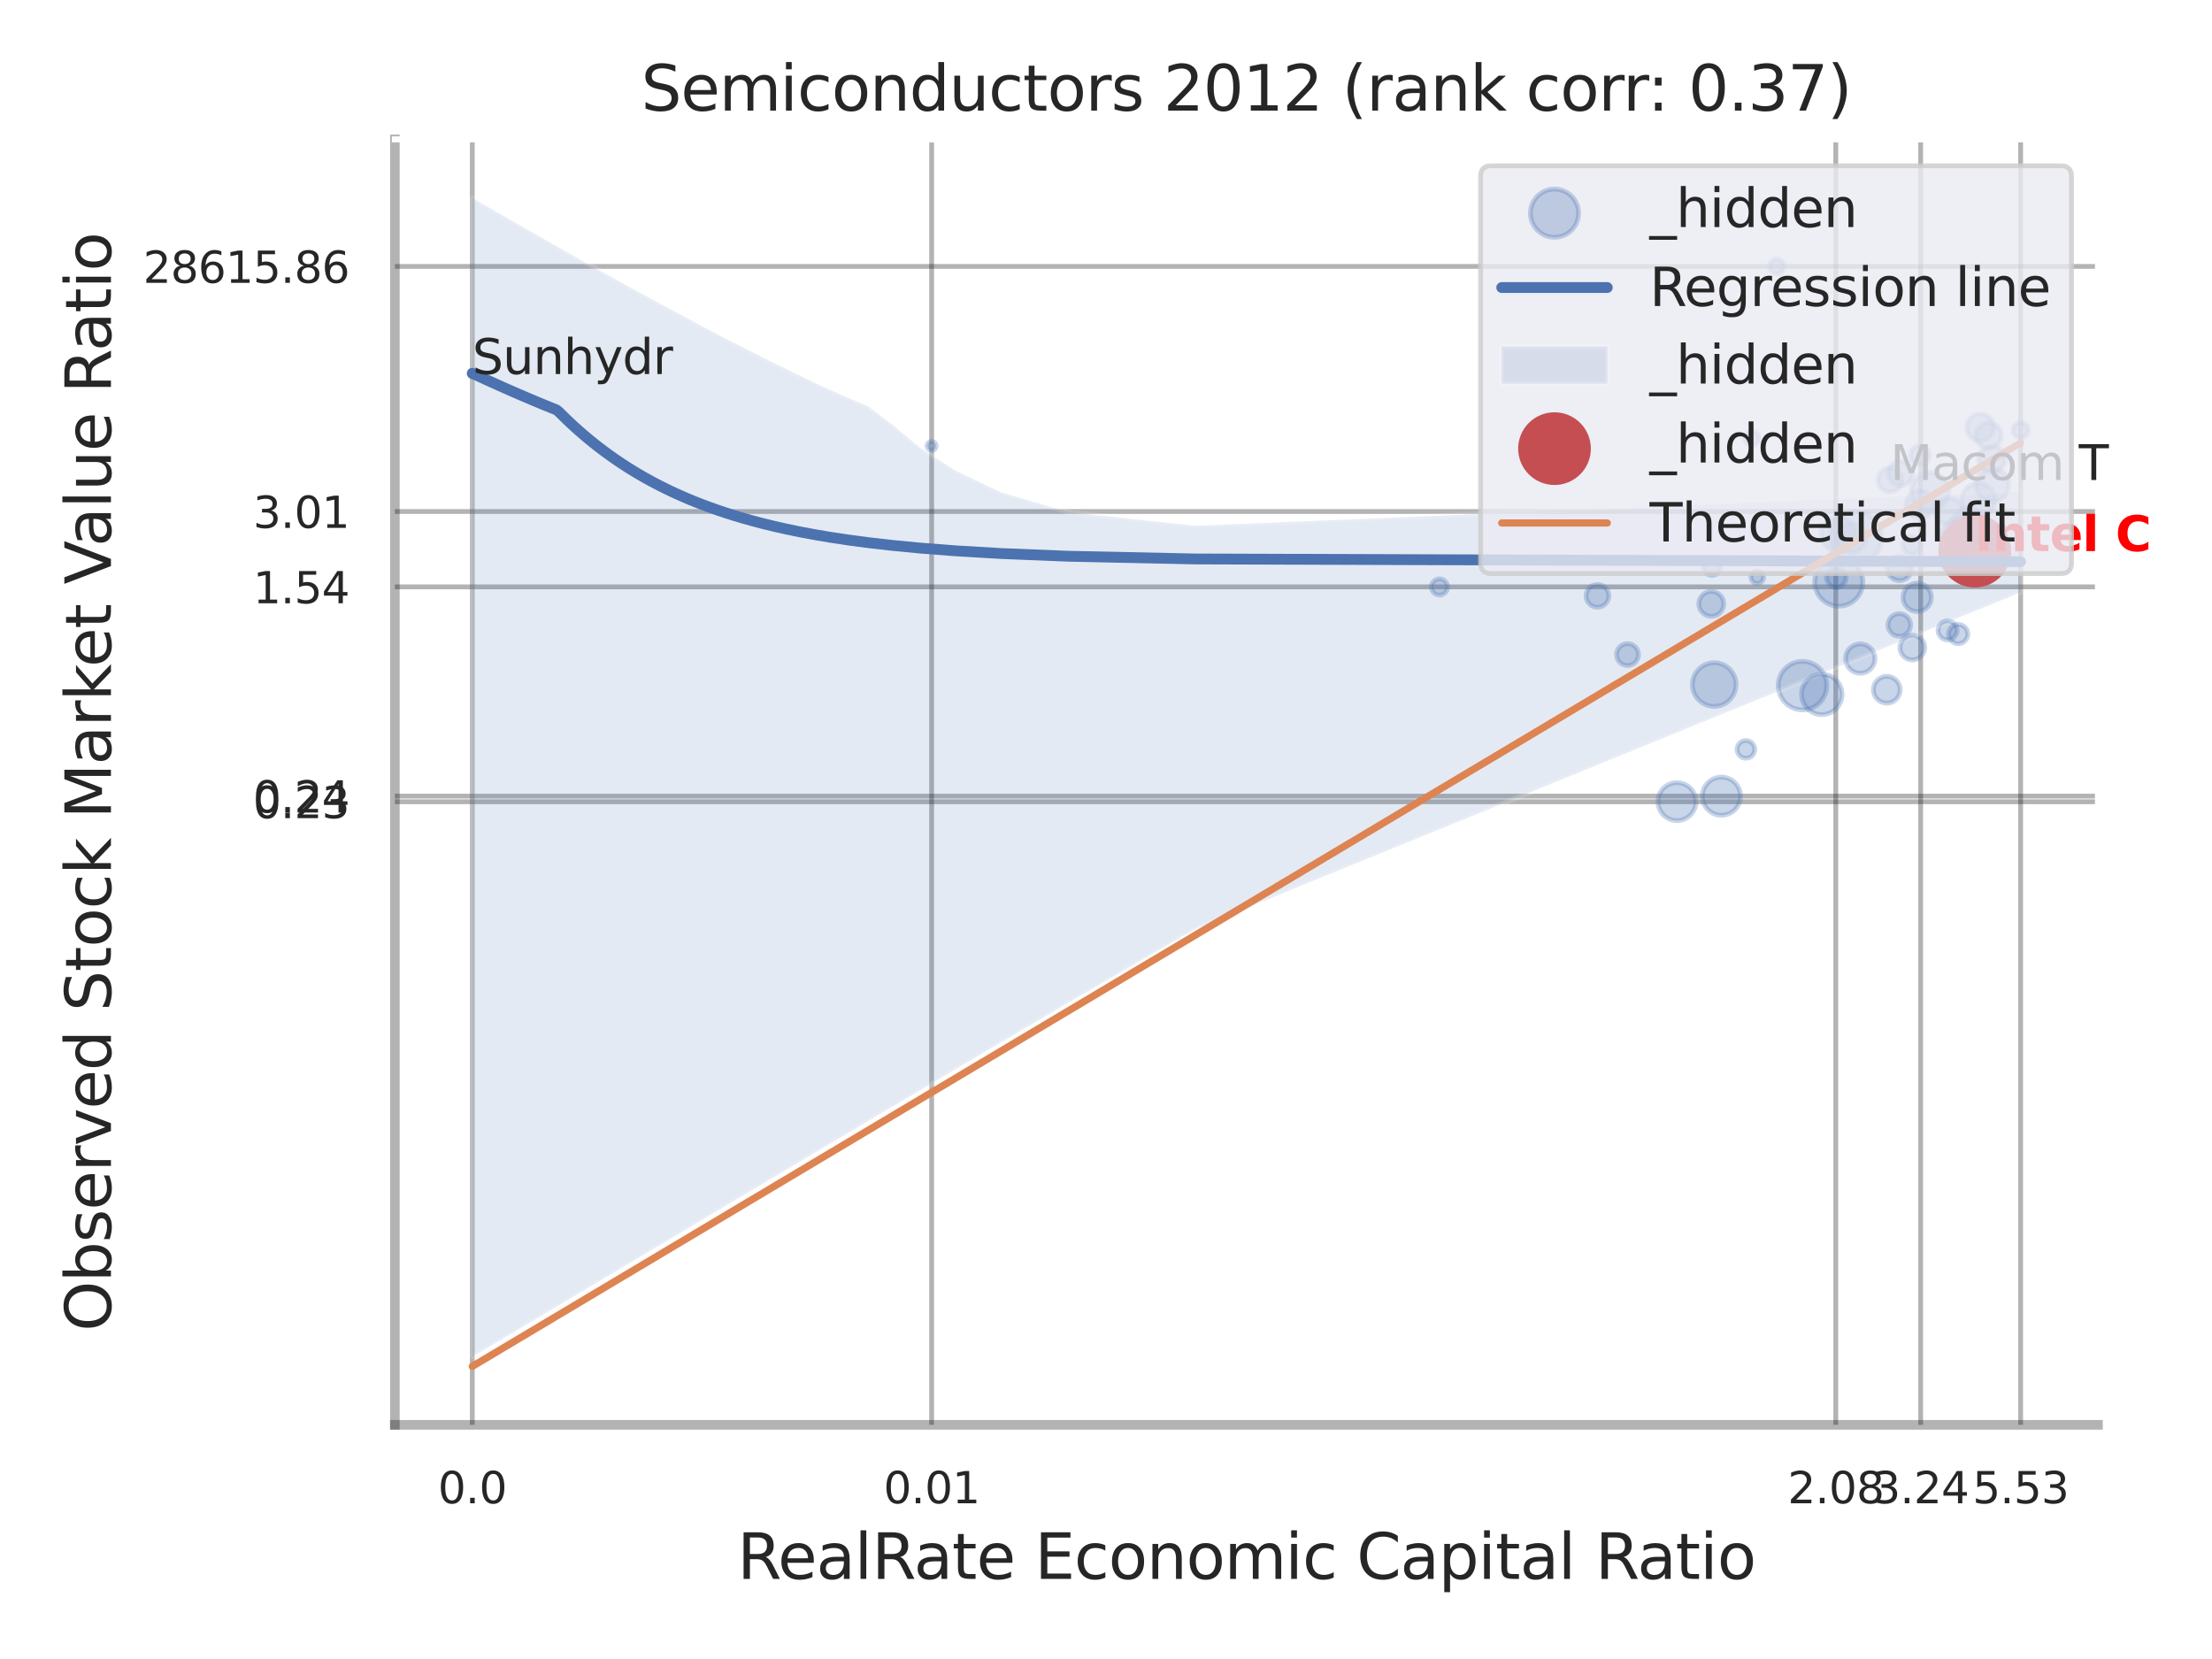 <?xml version="1.0" encoding="utf-8" standalone="no"?>
<!DOCTYPE svg PUBLIC "-//W3C//DTD SVG 1.1//EN"
  "http://www.w3.org/Graphics/SVG/1.1/DTD/svg11.dtd">
<svg xmlns:xlink="http://www.w3.org/1999/xlink" width="460.8pt" height="345.6pt" viewBox="0 0 460.8 345.6" xmlns="http://www.w3.org/2000/svg" version="1.1">
 <defs>
  <style type="text/css">*{stroke-linejoin: round; stroke-linecap: butt}</style>
 </defs>
 <g id="figure_1">
  <g id="patch_1">
   <path d="M 0 345.6 
L 460.8 345.6 
L 460.8 0 
L 0 0 
z
" style="fill: #ffffff"/>
  </g>
  <g id="axes_1">
   <g id="patch_2">
    <path d="M 82.26 296.82 
L 437.041 296.82 
L 437.041 29.04 
L 82.26 29.04 
z
" style="fill: #ffffff"/>
   </g>
   <g id="matplotlib.axis_1">
    <g id="xtick_1">
     <g id="line2d_1">
      <path d="M 98.386 296.82 
L 98.386 29.04 
" clip-path="url(#p44f799b2a0)" style="fill: none; stroke: #000000; stroke-opacity: 0.3; stroke-linecap: round"/>
     </g>
     <g id="text_1">
      <!-- 0.0 -->
      <g style="fill: #262626" transform="translate(91.23 313.159) scale(0.09 -0.09)">
       <defs>
        <path id="DejaVuSans-30" d="M 2034 4250 
Q 1547 4250 1301 3770 
Q 1056 3291 1056 2328 
Q 1056 1369 1301 889 
Q 1547 409 2034 409 
Q 2525 409 2770 889 
Q 3016 1369 3016 2328 
Q 3016 3291 2770 3770 
Q 2525 4250 2034 4250 
z
M 2034 4750 
Q 2819 4750 3233 4129 
Q 3647 3509 3647 2328 
Q 3647 1150 3233 529 
Q 2819 -91 2034 -91 
Q 1250 -91 836 529 
Q 422 1150 422 2328 
Q 422 3509 836 4129 
Q 1250 4750 2034 4750 
z
" transform="scale(0.016)"/>
        <path id="DejaVuSans-2e" d="M 684 794 
L 1344 794 
L 1344 0 
L 684 0 
L 684 794 
z
" transform="scale(0.016)"/>
       </defs>
       <use xlink:href="#DejaVuSans-30"/>
       <use xlink:href="#DejaVuSans-2e" transform="translate(63.623 0)"/>
       <use xlink:href="#DejaVuSans-30" transform="translate(95.41 0)"/>
      </g>
     </g>
    </g>
    <g id="xtick_2">
     <g id="line2d_2">
      <path d="M 194.076 296.82 
L 194.076 29.04 
" clip-path="url(#p44f799b2a0)" style="fill: none; stroke: #000000; stroke-opacity: 0.3; stroke-linecap: round"/>
     </g>
     <g id="text_2">
      <!-- 0.01 -->
      <g style="fill: #262626" transform="translate(184.057 313.159) scale(0.09 -0.09)">
       <defs>
        <path id="DejaVuSans-31" d="M 794 531 
L 1825 531 
L 1825 4091 
L 703 3866 
L 703 4441 
L 1819 4666 
L 2450 4666 
L 2450 531 
L 3481 531 
L 3481 0 
L 794 0 
L 794 531 
z
" transform="scale(0.016)"/>
       </defs>
       <use xlink:href="#DejaVuSans-30"/>
       <use xlink:href="#DejaVuSans-2e" transform="translate(63.623 0)"/>
       <use xlink:href="#DejaVuSans-30" transform="translate(95.41 0)"/>
       <use xlink:href="#DejaVuSans-31" transform="translate(159.033 0)"/>
      </g>
     </g>
    </g>
    <g id="xtick_3">
     <g id="line2d_3">
      <path d="M 382.426 296.82 
L 382.426 29.04 
" clip-path="url(#p44f799b2a0)" style="fill: none; stroke: #000000; stroke-opacity: 0.3; stroke-linecap: round"/>
     </g>
     <g id="text_3">
      <!-- 2.08 -->
      <g style="fill: #262626" transform="translate(372.407 313.159) scale(0.09 -0.09)">
       <defs>
        <path id="DejaVuSans-32" d="M 1228 531 
L 3431 531 
L 3431 0 
L 469 0 
L 469 531 
Q 828 903 1448 1529 
Q 2069 2156 2228 2338 
Q 2531 2678 2651 2914 
Q 2772 3150 2772 3378 
Q 2772 3750 2511 3984 
Q 2250 4219 1831 4219 
Q 1534 4219 1204 4116 
Q 875 4013 500 3803 
L 500 4441 
Q 881 4594 1212 4672 
Q 1544 4750 1819 4750 
Q 2544 4750 2975 4387 
Q 3406 4025 3406 3419 
Q 3406 3131 3298 2873 
Q 3191 2616 2906 2266 
Q 2828 2175 2409 1742 
Q 1991 1309 1228 531 
z
" transform="scale(0.016)"/>
        <path id="DejaVuSans-38" d="M 2034 2216 
Q 1584 2216 1326 1975 
Q 1069 1734 1069 1313 
Q 1069 891 1326 650 
Q 1584 409 2034 409 
Q 2484 409 2743 651 
Q 3003 894 3003 1313 
Q 3003 1734 2745 1975 
Q 2488 2216 2034 2216 
z
M 1403 2484 
Q 997 2584 770 2862 
Q 544 3141 544 3541 
Q 544 4100 942 4425 
Q 1341 4750 2034 4750 
Q 2731 4750 3128 4425 
Q 3525 4100 3525 3541 
Q 3525 3141 3298 2862 
Q 3072 2584 2669 2484 
Q 3125 2378 3379 2068 
Q 3634 1759 3634 1313 
Q 3634 634 3220 271 
Q 2806 -91 2034 -91 
Q 1263 -91 848 271 
Q 434 634 434 1313 
Q 434 1759 690 2068 
Q 947 2378 1403 2484 
z
M 1172 3481 
Q 1172 3119 1398 2916 
Q 1625 2713 2034 2713 
Q 2441 2713 2670 2916 
Q 2900 3119 2900 3481 
Q 2900 3844 2670 4047 
Q 2441 4250 2034 4250 
Q 1625 4250 1398 4047 
Q 1172 3844 1172 3481 
z
" transform="scale(0.016)"/>
       </defs>
       <use xlink:href="#DejaVuSans-32"/>
       <use xlink:href="#DejaVuSans-2e" transform="translate(63.623 0)"/>
       <use xlink:href="#DejaVuSans-30" transform="translate(95.41 0)"/>
       <use xlink:href="#DejaVuSans-38" transform="translate(159.033 0)"/>
      </g>
     </g>
    </g>
    <g id="xtick_4">
     <g id="line2d_4">
      <path d="M 400.107 296.82 
L 400.107 29.04 
" clip-path="url(#p44f799b2a0)" style="fill: none; stroke: #000000; stroke-opacity: 0.3; stroke-linecap: round"/>
     </g>
     <g id="text_4">
      <!-- 3.24 -->
      <g style="fill: #262626" transform="translate(390.088 313.159) scale(0.09 -0.09)">
       <defs>
        <path id="DejaVuSans-33" d="M 2597 2516 
Q 3050 2419 3304 2112 
Q 3559 1806 3559 1356 
Q 3559 666 3084 287 
Q 2609 -91 1734 -91 
Q 1441 -91 1130 -33 
Q 819 25 488 141 
L 488 750 
Q 750 597 1062 519 
Q 1375 441 1716 441 
Q 2309 441 2620 675 
Q 2931 909 2931 1356 
Q 2931 1769 2642 2001 
Q 2353 2234 1838 2234 
L 1294 2234 
L 1294 2753 
L 1863 2753 
Q 2328 2753 2575 2939 
Q 2822 3125 2822 3475 
Q 2822 3834 2567 4026 
Q 2313 4219 1838 4219 
Q 1578 4219 1281 4162 
Q 984 4106 628 3988 
L 628 4550 
Q 988 4650 1302 4700 
Q 1616 4750 1894 4750 
Q 2613 4750 3031 4423 
Q 3450 4097 3450 3541 
Q 3450 3153 3228 2886 
Q 3006 2619 2597 2516 
z
" transform="scale(0.016)"/>
        <path id="DejaVuSans-34" d="M 2419 4116 
L 825 1625 
L 2419 1625 
L 2419 4116 
z
M 2253 4666 
L 3047 4666 
L 3047 1625 
L 3713 1625 
L 3713 1100 
L 3047 1100 
L 3047 0 
L 2419 0 
L 2419 1100 
L 313 1100 
L 313 1709 
L 2253 4666 
z
" transform="scale(0.016)"/>
       </defs>
       <use xlink:href="#DejaVuSans-33"/>
       <use xlink:href="#DejaVuSans-2e" transform="translate(63.623 0)"/>
       <use xlink:href="#DejaVuSans-32" transform="translate(95.41 0)"/>
       <use xlink:href="#DejaVuSans-34" transform="translate(159.033 0)"/>
      </g>
     </g>
    </g>
    <g id="xtick_5">
     <g id="line2d_5">
      <path d="M 420.932 296.82 
L 420.932 29.04 
" clip-path="url(#p44f799b2a0)" style="fill: none; stroke: #000000; stroke-opacity: 0.3; stroke-linecap: round"/>
     </g>
     <g id="text_5">
      <!-- 5.53 -->
      <g style="fill: #262626" transform="translate(410.913 313.159) scale(0.09 -0.09)">
       <defs>
        <path id="DejaVuSans-35" d="M 691 4666 
L 3169 4666 
L 3169 4134 
L 1269 4134 
L 1269 2991 
Q 1406 3038 1543 3061 
Q 1681 3084 1819 3084 
Q 2600 3084 3056 2656 
Q 3513 2228 3513 1497 
Q 3513 744 3044 326 
Q 2575 -91 1722 -91 
Q 1428 -91 1123 -41 
Q 819 9 494 109 
L 494 744 
Q 775 591 1075 516 
Q 1375 441 1709 441 
Q 2250 441 2565 725 
Q 2881 1009 2881 1497 
Q 2881 1984 2565 2268 
Q 2250 2553 1709 2553 
Q 1456 2553 1204 2497 
Q 953 2441 691 2322 
L 691 4666 
z
" transform="scale(0.016)"/>
       </defs>
       <use xlink:href="#DejaVuSans-35"/>
       <use xlink:href="#DejaVuSans-2e" transform="translate(63.623 0)"/>
       <use xlink:href="#DejaVuSans-35" transform="translate(95.41 0)"/>
       <use xlink:href="#DejaVuSans-33" transform="translate(159.033 0)"/>
      </g>
     </g>
    </g>
    <g id="xtick_6"/>
    <g id="xtick_7"/>
    <g id="xtick_8"/>
    <g id="xtick_9"/>
    <g id="xtick_10"/>
    <g id="xtick_11"/>
    <g id="text_6">
     <!-- RealRate Economic Capital Ratio -->
     <g style="fill: #262626" transform="translate(153.597 328.908) scale(0.13 -0.13)">
      <defs>
       <path id="DejaVuSans-52" d="M 2841 2188 
Q 3044 2119 3236 1894 
Q 3428 1669 3622 1275 
L 4263 0 
L 3584 0 
L 2988 1197 
Q 2756 1666 2539 1819 
Q 2322 1972 1947 1972 
L 1259 1972 
L 1259 0 
L 628 0 
L 628 4666 
L 2053 4666 
Q 2853 4666 3247 4331 
Q 3641 3997 3641 3322 
Q 3641 2881 3436 2590 
Q 3231 2300 2841 2188 
z
M 1259 4147 
L 1259 2491 
L 2053 2491 
Q 2509 2491 2742 2702 
Q 2975 2913 2975 3322 
Q 2975 3731 2742 3939 
Q 2509 4147 2053 4147 
L 1259 4147 
z
" transform="scale(0.016)"/>
       <path id="DejaVuSans-65" d="M 3597 1894 
L 3597 1613 
L 953 1613 
Q 991 1019 1311 708 
Q 1631 397 2203 397 
Q 2534 397 2845 478 
Q 3156 559 3463 722 
L 3463 178 
Q 3153 47 2828 -22 
Q 2503 -91 2169 -91 
Q 1331 -91 842 396 
Q 353 884 353 1716 
Q 353 2575 817 3079 
Q 1281 3584 2069 3584 
Q 2775 3584 3186 3129 
Q 3597 2675 3597 1894 
z
M 3022 2063 
Q 3016 2534 2758 2815 
Q 2500 3097 2075 3097 
Q 1594 3097 1305 2825 
Q 1016 2553 972 2059 
L 3022 2063 
z
" transform="scale(0.016)"/>
       <path id="DejaVuSans-61" d="M 2194 1759 
Q 1497 1759 1228 1600 
Q 959 1441 959 1056 
Q 959 750 1161 570 
Q 1363 391 1709 391 
Q 2188 391 2477 730 
Q 2766 1069 2766 1631 
L 2766 1759 
L 2194 1759 
z
M 3341 1997 
L 3341 0 
L 2766 0 
L 2766 531 
Q 2569 213 2275 61 
Q 1981 -91 1556 -91 
Q 1019 -91 701 211 
Q 384 513 384 1019 
Q 384 1609 779 1909 
Q 1175 2209 1959 2209 
L 2766 2209 
L 2766 2266 
Q 2766 2663 2505 2880 
Q 2244 3097 1772 3097 
Q 1472 3097 1187 3025 
Q 903 2953 641 2809 
L 641 3341 
Q 956 3463 1253 3523 
Q 1550 3584 1831 3584 
Q 2591 3584 2966 3190 
Q 3341 2797 3341 1997 
z
" transform="scale(0.016)"/>
       <path id="DejaVuSans-6c" d="M 603 4863 
L 1178 4863 
L 1178 0 
L 603 0 
L 603 4863 
z
" transform="scale(0.016)"/>
       <path id="DejaVuSans-74" d="M 1172 4494 
L 1172 3500 
L 2356 3500 
L 2356 3053 
L 1172 3053 
L 1172 1153 
Q 1172 725 1289 603 
Q 1406 481 1766 481 
L 2356 481 
L 2356 0 
L 1766 0 
Q 1100 0 847 248 
Q 594 497 594 1153 
L 594 3053 
L 172 3053 
L 172 3500 
L 594 3500 
L 594 4494 
L 1172 4494 
z
" transform="scale(0.016)"/>
       <path id="DejaVuSans-20" transform="scale(0.016)"/>
       <path id="DejaVuSans-45" d="M 628 4666 
L 3578 4666 
L 3578 4134 
L 1259 4134 
L 1259 2753 
L 3481 2753 
L 3481 2222 
L 1259 2222 
L 1259 531 
L 3634 531 
L 3634 0 
L 628 0 
L 628 4666 
z
" transform="scale(0.016)"/>
       <path id="DejaVuSans-63" d="M 3122 3366 
L 3122 2828 
Q 2878 2963 2633 3030 
Q 2388 3097 2138 3097 
Q 1578 3097 1268 2742 
Q 959 2388 959 1747 
Q 959 1106 1268 751 
Q 1578 397 2138 397 
Q 2388 397 2633 464 
Q 2878 531 3122 666 
L 3122 134 
Q 2881 22 2623 -34 
Q 2366 -91 2075 -91 
Q 1284 -91 818 406 
Q 353 903 353 1747 
Q 353 2603 823 3093 
Q 1294 3584 2113 3584 
Q 2378 3584 2631 3529 
Q 2884 3475 3122 3366 
z
" transform="scale(0.016)"/>
       <path id="DejaVuSans-6f" d="M 1959 3097 
Q 1497 3097 1228 2736 
Q 959 2375 959 1747 
Q 959 1119 1226 758 
Q 1494 397 1959 397 
Q 2419 397 2687 759 
Q 2956 1122 2956 1747 
Q 2956 2369 2687 2733 
Q 2419 3097 1959 3097 
z
M 1959 3584 
Q 2709 3584 3137 3096 
Q 3566 2609 3566 1747 
Q 3566 888 3137 398 
Q 2709 -91 1959 -91 
Q 1206 -91 779 398 
Q 353 888 353 1747 
Q 353 2609 779 3096 
Q 1206 3584 1959 3584 
z
" transform="scale(0.016)"/>
       <path id="DejaVuSans-6e" d="M 3513 2113 
L 3513 0 
L 2938 0 
L 2938 2094 
Q 2938 2591 2744 2837 
Q 2550 3084 2163 3084 
Q 1697 3084 1428 2787 
Q 1159 2491 1159 1978 
L 1159 0 
L 581 0 
L 581 3500 
L 1159 3500 
L 1159 2956 
Q 1366 3272 1645 3428 
Q 1925 3584 2291 3584 
Q 2894 3584 3203 3211 
Q 3513 2838 3513 2113 
z
" transform="scale(0.016)"/>
       <path id="DejaVuSans-6d" d="M 3328 2828 
Q 3544 3216 3844 3400 
Q 4144 3584 4550 3584 
Q 5097 3584 5394 3201 
Q 5691 2819 5691 2113 
L 5691 0 
L 5113 0 
L 5113 2094 
Q 5113 2597 4934 2840 
Q 4756 3084 4391 3084 
Q 3944 3084 3684 2787 
Q 3425 2491 3425 1978 
L 3425 0 
L 2847 0 
L 2847 2094 
Q 2847 2600 2669 2842 
Q 2491 3084 2119 3084 
Q 1678 3084 1418 2786 
Q 1159 2488 1159 1978 
L 1159 0 
L 581 0 
L 581 3500 
L 1159 3500 
L 1159 2956 
Q 1356 3278 1631 3431 
Q 1906 3584 2284 3584 
Q 2666 3584 2933 3390 
Q 3200 3197 3328 2828 
z
" transform="scale(0.016)"/>
       <path id="DejaVuSans-69" d="M 603 3500 
L 1178 3500 
L 1178 0 
L 603 0 
L 603 3500 
z
M 603 4863 
L 1178 4863 
L 1178 4134 
L 603 4134 
L 603 4863 
z
" transform="scale(0.016)"/>
       <path id="DejaVuSans-43" d="M 4122 4306 
L 4122 3641 
Q 3803 3938 3442 4084 
Q 3081 4231 2675 4231 
Q 1875 4231 1450 3742 
Q 1025 3253 1025 2328 
Q 1025 1406 1450 917 
Q 1875 428 2675 428 
Q 3081 428 3442 575 
Q 3803 722 4122 1019 
L 4122 359 
Q 3791 134 3420 21 
Q 3050 -91 2638 -91 
Q 1578 -91 968 557 
Q 359 1206 359 2328 
Q 359 3453 968 4101 
Q 1578 4750 2638 4750 
Q 3056 4750 3426 4639 
Q 3797 4528 4122 4306 
z
" transform="scale(0.016)"/>
       <path id="DejaVuSans-70" d="M 1159 525 
L 1159 -1331 
L 581 -1331 
L 581 3500 
L 1159 3500 
L 1159 2969 
Q 1341 3281 1617 3432 
Q 1894 3584 2278 3584 
Q 2916 3584 3314 3078 
Q 3713 2572 3713 1747 
Q 3713 922 3314 415 
Q 2916 -91 2278 -91 
Q 1894 -91 1617 61 
Q 1341 213 1159 525 
z
M 3116 1747 
Q 3116 2381 2855 2742 
Q 2594 3103 2138 3103 
Q 1681 3103 1420 2742 
Q 1159 2381 1159 1747 
Q 1159 1113 1420 752 
Q 1681 391 2138 391 
Q 2594 391 2855 752 
Q 3116 1113 3116 1747 
z
" transform="scale(0.016)"/>
      </defs>
      <use xlink:href="#DejaVuSans-52"/>
      <use xlink:href="#DejaVuSans-65" transform="translate(64.982 0)"/>
      <use xlink:href="#DejaVuSans-61" transform="translate(126.506 0)"/>
      <use xlink:href="#DejaVuSans-6c" transform="translate(187.785 0)"/>
      <use xlink:href="#DejaVuSans-52" transform="translate(215.568 0)"/>
      <use xlink:href="#DejaVuSans-61" transform="translate(282.801 0)"/>
      <use xlink:href="#DejaVuSans-74" transform="translate(344.08 0)"/>
      <use xlink:href="#DejaVuSans-65" transform="translate(383.289 0)"/>
      <use xlink:href="#DejaVuSans-20" transform="translate(444.812 0)"/>
      <use xlink:href="#DejaVuSans-45" transform="translate(476.6 0)"/>
      <use xlink:href="#DejaVuSans-63" transform="translate(539.783 0)"/>
      <use xlink:href="#DejaVuSans-6f" transform="translate(594.764 0)"/>
      <use xlink:href="#DejaVuSans-6e" transform="translate(655.945 0)"/>
      <use xlink:href="#DejaVuSans-6f" transform="translate(719.324 0)"/>
      <use xlink:href="#DejaVuSans-6d" transform="translate(780.506 0)"/>
      <use xlink:href="#DejaVuSans-69" transform="translate(877.918 0)"/>
      <use xlink:href="#DejaVuSans-63" transform="translate(905.701 0)"/>
      <use xlink:href="#DejaVuSans-20" transform="translate(960.682 0)"/>
      <use xlink:href="#DejaVuSans-43" transform="translate(992.469 0)"/>
      <use xlink:href="#DejaVuSans-61" transform="translate(1062.293 0)"/>
      <use xlink:href="#DejaVuSans-70" transform="translate(1123.572 0)"/>
      <use xlink:href="#DejaVuSans-69" transform="translate(1187.049 0)"/>
      <use xlink:href="#DejaVuSans-74" transform="translate(1214.832 0)"/>
      <use xlink:href="#DejaVuSans-61" transform="translate(1254.041 0)"/>
      <use xlink:href="#DejaVuSans-6c" transform="translate(1315.32 0)"/>
      <use xlink:href="#DejaVuSans-20" transform="translate(1343.104 0)"/>
      <use xlink:href="#DejaVuSans-52" transform="translate(1374.891 0)"/>
      <use xlink:href="#DejaVuSans-61" transform="translate(1442.123 0)"/>
      <use xlink:href="#DejaVuSans-74" transform="translate(1503.402 0)"/>
      <use xlink:href="#DejaVuSans-69" transform="translate(1542.611 0)"/>
      <use xlink:href="#DejaVuSans-6f" transform="translate(1570.395 0)"/>
     </g>
    </g>
   </g>
   <g id="matplotlib.axis_2">
    <g id="ytick_1">
     <g id="line2d_6">
      <path d="M 82.26 167.019 
L 437.041 167.019 
" clip-path="url(#p44f799b2a0)" style="fill: none; stroke: #000000; stroke-opacity: 0.3; stroke-linecap: round"/>
     </g>
     <g id="text_7">
      <!-- 0.23 -->
      <g style="fill: #262626" transform="translate(52.721 170.438) scale(0.09 -0.09)">
       <use xlink:href="#DejaVuSans-30"/>
       <use xlink:href="#DejaVuSans-2e" transform="translate(63.623 0)"/>
       <use xlink:href="#DejaVuSans-32" transform="translate(95.41 0)"/>
       <use xlink:href="#DejaVuSans-33" transform="translate(159.033 0)"/>
      </g>
     </g>
    </g>
    <g id="ytick_2">
     <g id="line2d_7">
      <path d="M 82.26 165.847 
L 437.041 165.847 
" clip-path="url(#p44f799b2a0)" style="fill: none; stroke: #000000; stroke-opacity: 0.3; stroke-linecap: round"/>
     </g>
     <g id="text_8">
      <!-- 0.24 -->
      <g style="fill: #262626" transform="translate(52.721 169.266) scale(0.09 -0.09)">
       <use xlink:href="#DejaVuSans-30"/>
       <use xlink:href="#DejaVuSans-2e" transform="translate(63.623 0)"/>
       <use xlink:href="#DejaVuSans-32" transform="translate(95.41 0)"/>
       <use xlink:href="#DejaVuSans-34" transform="translate(159.033 0)"/>
      </g>
     </g>
    </g>
    <g id="ytick_3">
     <g id="line2d_8">
      <path d="M 82.26 122.254 
L 437.041 122.254 
" clip-path="url(#p44f799b2a0)" style="fill: none; stroke: #000000; stroke-opacity: 0.3; stroke-linecap: round"/>
     </g>
     <g id="text_9">
      <!-- 1.54 -->
      <g style="fill: #262626" transform="translate(52.721 125.673) scale(0.09 -0.09)">
       <use xlink:href="#DejaVuSans-31"/>
       <use xlink:href="#DejaVuSans-2e" transform="translate(63.623 0)"/>
       <use xlink:href="#DejaVuSans-35" transform="translate(95.41 0)"/>
       <use xlink:href="#DejaVuSans-34" transform="translate(159.033 0)"/>
      </g>
     </g>
    </g>
    <g id="ytick_4">
     <g id="line2d_9">
      <path d="M 82.26 106.551 
L 437.041 106.551 
" clip-path="url(#p44f799b2a0)" style="fill: none; stroke: #000000; stroke-opacity: 0.3; stroke-linecap: round"/>
     </g>
     <g id="text_10">
      <!-- 3.01 -->
      <g style="fill: #262626" transform="translate(52.721 109.97) scale(0.09 -0.09)">
       <use xlink:href="#DejaVuSans-33"/>
       <use xlink:href="#DejaVuSans-2e" transform="translate(63.623 0)"/>
       <use xlink:href="#DejaVuSans-30" transform="translate(95.41 0)"/>
       <use xlink:href="#DejaVuSans-31" transform="translate(159.033 0)"/>
      </g>
     </g>
    </g>
    <g id="ytick_5">
     <g id="line2d_10">
      <path d="M 82.26 55.5 
L 437.041 55.5 
" clip-path="url(#p44f799b2a0)" style="fill: none; stroke: #000000; stroke-opacity: 0.3; stroke-linecap: round"/>
     </g>
     <g id="text_11">
      <!-- 28615.86 -->
      <g style="fill: #262626" transform="translate(29.816 58.919) scale(0.09 -0.09)">
       <defs>
        <path id="DejaVuSans-36" d="M 2113 2584 
Q 1688 2584 1439 2293 
Q 1191 2003 1191 1497 
Q 1191 994 1439 701 
Q 1688 409 2113 409 
Q 2538 409 2786 701 
Q 3034 994 3034 1497 
Q 3034 2003 2786 2293 
Q 2538 2584 2113 2584 
z
M 3366 4563 
L 3366 3988 
Q 3128 4100 2886 4159 
Q 2644 4219 2406 4219 
Q 1781 4219 1451 3797 
Q 1122 3375 1075 2522 
Q 1259 2794 1537 2939 
Q 1816 3084 2150 3084 
Q 2853 3084 3261 2657 
Q 3669 2231 3669 1497 
Q 3669 778 3244 343 
Q 2819 -91 2113 -91 
Q 1303 -91 875 529 
Q 447 1150 447 2328 
Q 447 3434 972 4092 
Q 1497 4750 2381 4750 
Q 2619 4750 2861 4703 
Q 3103 4656 3366 4563 
z
" transform="scale(0.016)"/>
       </defs>
       <use xlink:href="#DejaVuSans-32"/>
       <use xlink:href="#DejaVuSans-38" transform="translate(63.623 0)"/>
       <use xlink:href="#DejaVuSans-36" transform="translate(127.246 0)"/>
       <use xlink:href="#DejaVuSans-31" transform="translate(190.869 0)"/>
       <use xlink:href="#DejaVuSans-35" transform="translate(254.492 0)"/>
       <use xlink:href="#DejaVuSans-2e" transform="translate(318.115 0)"/>
       <use xlink:href="#DejaVuSans-38" transform="translate(349.902 0)"/>
       <use xlink:href="#DejaVuSans-36" transform="translate(413.525 0)"/>
      </g>
     </g>
    </g>
    <g id="ytick_6"/>
    <g id="ytick_7"/>
    <g id="ytick_8"/>
    <g id="ytick_9"/>
    <g id="ytick_10"/>
    <g id="ytick_11"/>
    <g id="ytick_12"/>
    <g id="text_12">
     <!-- Observed Stock Market Value Ratio -->
     <g style="fill: #262626" transform="translate(23.112 277.332) rotate(-90) scale(0.13 -0.13)">
      <defs>
       <path id="DejaVuSans-4f" d="M 2522 4238 
Q 1834 4238 1429 3725 
Q 1025 3213 1025 2328 
Q 1025 1447 1429 934 
Q 1834 422 2522 422 
Q 3209 422 3611 934 
Q 4013 1447 4013 2328 
Q 4013 3213 3611 3725 
Q 3209 4238 2522 4238 
z
M 2522 4750 
Q 3503 4750 4090 4092 
Q 4678 3434 4678 2328 
Q 4678 1225 4090 567 
Q 3503 -91 2522 -91 
Q 1538 -91 948 565 
Q 359 1222 359 2328 
Q 359 3434 948 4092 
Q 1538 4750 2522 4750 
z
" transform="scale(0.016)"/>
       <path id="DejaVuSans-62" d="M 3116 1747 
Q 3116 2381 2855 2742 
Q 2594 3103 2138 3103 
Q 1681 3103 1420 2742 
Q 1159 2381 1159 1747 
Q 1159 1113 1420 752 
Q 1681 391 2138 391 
Q 2594 391 2855 752 
Q 3116 1113 3116 1747 
z
M 1159 2969 
Q 1341 3281 1617 3432 
Q 1894 3584 2278 3584 
Q 2916 3584 3314 3078 
Q 3713 2572 3713 1747 
Q 3713 922 3314 415 
Q 2916 -91 2278 -91 
Q 1894 -91 1617 61 
Q 1341 213 1159 525 
L 1159 0 
L 581 0 
L 581 4863 
L 1159 4863 
L 1159 2969 
z
" transform="scale(0.016)"/>
       <path id="DejaVuSans-73" d="M 2834 3397 
L 2834 2853 
Q 2591 2978 2328 3040 
Q 2066 3103 1784 3103 
Q 1356 3103 1142 2972 
Q 928 2841 928 2578 
Q 928 2378 1081 2264 
Q 1234 2150 1697 2047 
L 1894 2003 
Q 2506 1872 2764 1633 
Q 3022 1394 3022 966 
Q 3022 478 2636 193 
Q 2250 -91 1575 -91 
Q 1294 -91 989 -36 
Q 684 19 347 128 
L 347 722 
Q 666 556 975 473 
Q 1284 391 1588 391 
Q 1994 391 2212 530 
Q 2431 669 2431 922 
Q 2431 1156 2273 1281 
Q 2116 1406 1581 1522 
L 1381 1569 
Q 847 1681 609 1914 
Q 372 2147 372 2553 
Q 372 3047 722 3315 
Q 1072 3584 1716 3584 
Q 2034 3584 2315 3537 
Q 2597 3491 2834 3397 
z
" transform="scale(0.016)"/>
       <path id="DejaVuSans-72" d="M 2631 2963 
Q 2534 3019 2420 3045 
Q 2306 3072 2169 3072 
Q 1681 3072 1420 2755 
Q 1159 2438 1159 1844 
L 1159 0 
L 581 0 
L 581 3500 
L 1159 3500 
L 1159 2956 
Q 1341 3275 1631 3429 
Q 1922 3584 2338 3584 
Q 2397 3584 2469 3576 
Q 2541 3569 2628 3553 
L 2631 2963 
z
" transform="scale(0.016)"/>
       <path id="DejaVuSans-76" d="M 191 3500 
L 800 3500 
L 1894 563 
L 2988 3500 
L 3597 3500 
L 2284 0 
L 1503 0 
L 191 3500 
z
" transform="scale(0.016)"/>
       <path id="DejaVuSans-64" d="M 2906 2969 
L 2906 4863 
L 3481 4863 
L 3481 0 
L 2906 0 
L 2906 525 
Q 2725 213 2448 61 
Q 2172 -91 1784 -91 
Q 1150 -91 751 415 
Q 353 922 353 1747 
Q 353 2572 751 3078 
Q 1150 3584 1784 3584 
Q 2172 3584 2448 3432 
Q 2725 3281 2906 2969 
z
M 947 1747 
Q 947 1113 1208 752 
Q 1469 391 1925 391 
Q 2381 391 2643 752 
Q 2906 1113 2906 1747 
Q 2906 2381 2643 2742 
Q 2381 3103 1925 3103 
Q 1469 3103 1208 2742 
Q 947 2381 947 1747 
z
" transform="scale(0.016)"/>
       <path id="DejaVuSans-53" d="M 3425 4513 
L 3425 3897 
Q 3066 4069 2747 4153 
Q 2428 4238 2131 4238 
Q 1616 4238 1336 4038 
Q 1056 3838 1056 3469 
Q 1056 3159 1242 3001 
Q 1428 2844 1947 2747 
L 2328 2669 
Q 3034 2534 3370 2195 
Q 3706 1856 3706 1288 
Q 3706 609 3251 259 
Q 2797 -91 1919 -91 
Q 1588 -91 1214 -16 
Q 841 59 441 206 
L 441 856 
Q 825 641 1194 531 
Q 1563 422 1919 422 
Q 2459 422 2753 634 
Q 3047 847 3047 1241 
Q 3047 1584 2836 1778 
Q 2625 1972 2144 2069 
L 1759 2144 
Q 1053 2284 737 2584 
Q 422 2884 422 3419 
Q 422 4038 858 4394 
Q 1294 4750 2059 4750 
Q 2388 4750 2728 4690 
Q 3069 4631 3425 4513 
z
" transform="scale(0.016)"/>
       <path id="DejaVuSans-6b" d="M 581 4863 
L 1159 4863 
L 1159 1991 
L 2875 3500 
L 3609 3500 
L 1753 1863 
L 3688 0 
L 2938 0 
L 1159 1709 
L 1159 0 
L 581 0 
L 581 4863 
z
" transform="scale(0.016)"/>
       <path id="DejaVuSans-4d" d="M 628 4666 
L 1569 4666 
L 2759 1491 
L 3956 4666 
L 4897 4666 
L 4897 0 
L 4281 0 
L 4281 4097 
L 3078 897 
L 2444 897 
L 1241 4097 
L 1241 0 
L 628 0 
L 628 4666 
z
" transform="scale(0.016)"/>
       <path id="DejaVuSans-56" d="M 1831 0 
L 50 4666 
L 709 4666 
L 2188 738 
L 3669 4666 
L 4325 4666 
L 2547 0 
L 1831 0 
z
" transform="scale(0.016)"/>
       <path id="DejaVuSans-75" d="M 544 1381 
L 544 3500 
L 1119 3500 
L 1119 1403 
Q 1119 906 1312 657 
Q 1506 409 1894 409 
Q 2359 409 2629 706 
Q 2900 1003 2900 1516 
L 2900 3500 
L 3475 3500 
L 3475 0 
L 2900 0 
L 2900 538 
Q 2691 219 2414 64 
Q 2138 -91 1772 -91 
Q 1169 -91 856 284 
Q 544 659 544 1381 
z
M 1991 3584 
L 1991 3584 
z
" transform="scale(0.016)"/>
      </defs>
      <use xlink:href="#DejaVuSans-4f"/>
      <use xlink:href="#DejaVuSans-62" transform="translate(78.711 0)"/>
      <use xlink:href="#DejaVuSans-73" transform="translate(142.188 0)"/>
      <use xlink:href="#DejaVuSans-65" transform="translate(194.287 0)"/>
      <use xlink:href="#DejaVuSans-72" transform="translate(255.811 0)"/>
      <use xlink:href="#DejaVuSans-76" transform="translate(296.924 0)"/>
      <use xlink:href="#DejaVuSans-65" transform="translate(356.104 0)"/>
      <use xlink:href="#DejaVuSans-64" transform="translate(417.627 0)"/>
      <use xlink:href="#DejaVuSans-20" transform="translate(481.104 0)"/>
      <use xlink:href="#DejaVuSans-53" transform="translate(512.891 0)"/>
      <use xlink:href="#DejaVuSans-74" transform="translate(576.367 0)"/>
      <use xlink:href="#DejaVuSans-6f" transform="translate(615.576 0)"/>
      <use xlink:href="#DejaVuSans-63" transform="translate(676.758 0)"/>
      <use xlink:href="#DejaVuSans-6b" transform="translate(731.738 0)"/>
      <use xlink:href="#DejaVuSans-20" transform="translate(789.648 0)"/>
      <use xlink:href="#DejaVuSans-4d" transform="translate(821.436 0)"/>
      <use xlink:href="#DejaVuSans-61" transform="translate(907.715 0)"/>
      <use xlink:href="#DejaVuSans-72" transform="translate(968.994 0)"/>
      <use xlink:href="#DejaVuSans-6b" transform="translate(1010.107 0)"/>
      <use xlink:href="#DejaVuSans-65" transform="translate(1064.393 0)"/>
      <use xlink:href="#DejaVuSans-74" transform="translate(1125.916 0)"/>
      <use xlink:href="#DejaVuSans-20" transform="translate(1165.125 0)"/>
      <use xlink:href="#DejaVuSans-56" transform="translate(1196.912 0)"/>
      <use xlink:href="#DejaVuSans-61" transform="translate(1257.57 0)"/>
      <use xlink:href="#DejaVuSans-6c" transform="translate(1318.85 0)"/>
      <use xlink:href="#DejaVuSans-75" transform="translate(1346.633 0)"/>
      <use xlink:href="#DejaVuSans-65" transform="translate(1410.012 0)"/>
      <use xlink:href="#DejaVuSans-20" transform="translate(1471.535 0)"/>
      <use xlink:href="#DejaVuSans-52" transform="translate(1503.322 0)"/>
      <use xlink:href="#DejaVuSans-61" transform="translate(1570.555 0)"/>
      <use xlink:href="#DejaVuSans-74" transform="translate(1631.834 0)"/>
      <use xlink:href="#DejaVuSans-69" transform="translate(1671.043 0)"/>
      <use xlink:href="#DejaVuSans-6f" transform="translate(1698.826 0)"/>
     </g>
    </g>
   </g>
   <g id="PathCollection_1">
    <path d="M 357.104 147.158 
C 358.311 147.158 359.468 146.678 360.322 145.825 
C 361.175 144.971 361.655 143.813 361.655 142.606 
C 361.655 141.4 361.175 140.242 360.322 139.388 
C 359.468 138.535 358.311 138.055 357.104 138.055 
C 355.897 138.055 354.739 138.535 353.885 139.388 
C 353.032 140.242 352.552 141.4 352.552 142.606 
C 352.552 143.813 353.032 144.971 353.885 145.825 
C 354.739 146.678 355.897 147.158 357.104 147.158 
z
" clip-path="url(#p44f799b2a0)" style="fill: #4c72b0; fill-opacity: 0.3; stroke: #4c72b0; stroke-opacity: 0.3"/>
    <path d="M 412.136 107.628 
C 413.061 107.628 413.948 107.26 414.602 106.606 
C 415.256 105.953 415.623 105.066 415.623 104.141 
C 415.623 103.216 415.256 102.329 414.602 101.676 
C 413.948 101.022 413.061 100.654 412.136 100.654 
C 411.212 100.654 410.325 101.022 409.671 101.676 
C 409.017 102.329 408.65 103.216 408.65 104.141 
C 408.65 105.066 409.017 105.953 409.671 106.606 
C 410.325 107.26 411.212 107.628 412.136 107.628 
z
" clip-path="url(#p44f799b2a0)" style="fill: #4c72b0; fill-opacity: 0.3; stroke: #4c72b0; stroke-opacity: 0.3"/>
    <path d="M 402.079 106.356 
C 403.126 106.356 404.131 105.94 404.872 105.199 
C 405.613 104.458 406.029 103.453 406.029 102.405 
C 406.029 101.358 405.613 100.353 404.872 99.612 
C 404.131 98.871 403.126 98.455 402.079 98.455 
C 401.031 98.455 400.026 98.871 399.285 99.612 
C 398.544 100.353 398.128 101.358 398.128 102.405 
C 398.128 103.453 398.544 104.458 399.285 105.199 
C 400.026 105.94 401.031 106.356 402.079 106.356 
z
" clip-path="url(#p44f799b2a0)" style="fill: #4c72b0; fill-opacity: 0.3; stroke: #4c72b0; stroke-opacity: 0.3"/>
    <path d="M 383.052 126.278 
C 384.382 126.278 385.658 125.75 386.598 124.809 
C 387.538 123.869 388.067 122.594 388.067 121.264 
C 388.067 119.934 387.538 118.659 386.598 117.718 
C 385.658 116.778 384.382 116.25 383.052 116.25 
C 381.723 116.25 380.447 116.778 379.507 117.718 
C 378.567 118.659 378.038 119.934 378.038 121.264 
C 378.038 122.594 378.567 123.869 379.507 124.809 
C 380.447 125.75 381.723 126.278 383.052 126.278 
z
" clip-path="url(#p44f799b2a0)" style="fill: #4c72b0; fill-opacity: 0.3; stroke: #4c72b0; stroke-opacity: 0.3"/>
    <path d="M 399.389 127.39 
C 400.172 127.39 400.923 127.079 401.476 126.526 
C 402.03 125.972 402.341 125.221 402.341 124.438 
C 402.341 123.656 402.03 122.905 401.476 122.351 
C 400.923 121.798 400.172 121.487 399.389 121.487 
C 398.606 121.487 397.855 121.798 397.302 122.351 
C 396.748 122.905 396.437 123.656 396.437 124.438 
C 396.437 125.221 396.748 125.972 397.302 126.526 
C 397.855 127.079 398.606 127.39 399.389 127.39 
z
" clip-path="url(#p44f799b2a0)" style="fill: #4c72b0; fill-opacity: 0.3; stroke: #4c72b0; stroke-opacity: 0.3"/>
    <path d="M 411.379 121.872 
C 413.254 121.872 415.053 121.127 416.379 119.801 
C 417.705 118.475 418.45 116.677 418.45 114.801 
C 418.45 112.926 417.705 111.127 416.379 109.801 
C 415.053 108.475 413.254 107.73 411.379 107.73 
C 409.504 107.73 407.705 108.475 406.379 109.801 
C 405.053 111.127 404.308 112.926 404.308 114.801 
C 404.308 116.677 405.053 118.475 406.379 119.801 
C 407.705 121.127 409.504 121.872 411.379 121.872 
z
" clip-path="url(#p44f799b2a0)" style="fill: #4c72b0; fill-opacity: 0.3; stroke: #4c72b0; stroke-opacity: 0.3"/>
    <path d="M 411.018 121.781 
C 411.815 121.781 412.578 121.465 413.141 120.902 
C 413.704 120.339 414.02 119.575 414.02 118.779 
C 414.02 117.983 413.704 117.22 413.141 116.657 
C 412.578 116.094 411.815 115.778 411.018 115.778 
C 410.222 115.778 409.459 116.094 408.896 116.657 
C 408.333 117.22 408.017 117.983 408.017 118.779 
C 408.017 119.575 408.333 120.339 408.896 120.902 
C 409.459 121.465 410.222 121.781 411.018 121.781 
z
" clip-path="url(#p44f799b2a0)" style="fill: #4c72b0; fill-opacity: 0.3; stroke: #4c72b0; stroke-opacity: 0.3"/>
    <path d="M 414.948 98.438 
C 415.677 98.438 416.376 98.148 416.892 97.633 
C 417.407 97.118 417.696 96.419 417.696 95.69 
C 417.696 94.961 417.407 94.262 416.892 93.747 
C 416.376 93.231 415.677 92.942 414.948 92.942 
C 414.22 92.942 413.521 93.231 413.005 93.747 
C 412.49 94.262 412.201 94.961 412.201 95.69 
C 412.201 96.419 412.49 97.118 413.005 97.633 
C 413.521 98.148 414.22 98.438 414.948 98.438 
z
" clip-path="url(#p44f799b2a0)" style="fill: #4c72b0; fill-opacity: 0.3; stroke: #4c72b0; stroke-opacity: 0.3"/>
    <path d="M 386.597 117.376 
C 388.029 117.376 389.403 116.807 390.415 115.794 
C 391.428 114.782 391.997 113.408 391.997 111.976 
C 391.997 110.544 391.428 109.171 390.415 108.158 
C 389.403 107.146 388.029 106.577 386.597 106.577 
C 385.165 106.577 383.792 107.146 382.779 108.158 
C 381.767 109.171 381.198 110.544 381.198 111.976 
C 381.198 113.408 381.767 114.782 382.779 115.794 
C 383.792 116.807 385.165 117.376 386.597 117.376 
z
" clip-path="url(#p44f799b2a0)" style="fill: #4c72b0; fill-opacity: 0.3; stroke: #4c72b0; stroke-opacity: 0.3"/>
    <path d="M 375.489 147.881 
C 376.831 147.881 378.117 147.348 379.066 146.399 
C 380.014 145.451 380.547 144.164 380.547 142.823 
C 380.547 141.481 380.014 140.194 379.066 139.246 
C 378.117 138.297 376.831 137.764 375.489 137.764 
C 374.148 137.764 372.861 138.297 371.912 139.246 
C 370.964 140.194 370.431 141.481 370.431 142.823 
C 370.431 144.164 370.964 145.451 371.912 146.399 
C 372.861 147.348 374.148 147.881 375.489 147.881 
z
" clip-path="url(#p44f799b2a0)" style="fill: #4c72b0; fill-opacity: 0.3; stroke: #4c72b0; stroke-opacity: 0.3"/>
    <path d="M 420.915 91.203 
C 421.339 91.203 421.747 91.034 422.047 90.734 
C 422.347 90.434 422.516 90.026 422.516 89.602 
C 422.516 89.177 422.347 88.769 422.047 88.469 
C 421.747 88.169 421.339 88 420.915 88 
C 420.49 88 420.082 88.169 419.782 88.469 
C 419.482 88.769 419.313 89.177 419.313 89.602 
C 419.313 90.026 419.482 90.434 419.782 90.734 
C 420.082 91.034 420.49 91.203 420.915 91.203 
z
" clip-path="url(#p44f799b2a0)" style="fill: #4c72b0; fill-opacity: 0.3; stroke: #4c72b0; stroke-opacity: 0.3"/>
    <path d="M 398.225 115.402 
C 398.715 115.402 399.185 115.208 399.531 114.861 
C 399.877 114.515 400.072 114.046 400.072 113.556 
C 400.072 113.066 399.877 112.597 399.531 112.25 
C 399.185 111.904 398.715 111.71 398.225 111.71 
C 397.736 111.71 397.266 111.904 396.92 112.25 
C 396.574 112.597 396.379 113.066 396.379 113.556 
C 396.379 114.046 396.574 114.515 396.92 114.861 
C 397.266 115.208 397.736 115.402 398.225 115.402 
z
" clip-path="url(#p44f799b2a0)" style="fill: #4c72b0; fill-opacity: 0.3; stroke: #4c72b0; stroke-opacity: 0.3"/>
    <path d="M 414.257 93.392 
C 414.963 93.392 415.641 93.112 416.141 92.612 
C 416.641 92.112 416.922 91.434 416.922 90.727 
C 416.922 90.02 416.641 89.342 416.141 88.842 
C 415.641 88.342 414.963 88.062 414.257 88.062 
C 413.55 88.062 412.872 88.342 412.372 88.842 
C 411.872 89.342 411.591 90.02 411.591 90.727 
C 411.591 91.434 411.872 92.112 412.372 92.612 
C 412.872 93.112 413.55 93.392 414.257 93.392 
z
" clip-path="url(#p44f799b2a0)" style="fill: #4c72b0; fill-opacity: 0.3; stroke: #4c72b0; stroke-opacity: 0.3"/>
    <path d="M 339.039 138.658 
C 339.648 138.658 340.231 138.417 340.661 137.987 
C 341.091 137.556 341.333 136.973 341.333 136.365 
C 341.333 135.756 341.091 135.173 340.661 134.743 
C 340.231 134.313 339.648 134.071 339.039 134.071 
C 338.431 134.071 337.848 134.313 337.418 134.743 
C 336.987 135.173 336.746 135.756 336.746 136.365 
C 336.746 136.973 336.987 137.556 337.418 137.987 
C 337.848 138.417 338.431 138.658 339.039 138.658 
z
" clip-path="url(#p44f799b2a0)" style="fill: #4c72b0; fill-opacity: 0.3; stroke: #4c72b0; stroke-opacity: 0.3"/>
    <path d="M 393.045 146.471 
C 393.786 146.471 394.496 146.177 395.02 145.653 
C 395.544 145.129 395.838 144.419 395.838 143.678 
C 395.838 142.937 395.544 142.227 395.02 141.703 
C 394.496 141.179 393.786 140.885 393.045 140.885 
C 392.304 140.885 391.593 141.179 391.07 141.703 
C 390.546 142.227 390.251 142.937 390.251 143.678 
C 390.251 144.419 390.546 145.129 391.07 145.653 
C 391.593 146.177 392.304 146.471 393.045 146.471 
z
" clip-path="url(#p44f799b2a0)" style="fill: #4c72b0; fill-opacity: 0.3; stroke: #4c72b0; stroke-opacity: 0.3"/>
    <path d="M 406.076 109.321 
C 406.821 109.321 407.537 109.025 408.064 108.498 
C 408.592 107.97 408.888 107.255 408.888 106.509 
C 408.888 105.763 408.592 105.047 408.064 104.52 
C 407.537 103.993 406.821 103.696 406.076 103.696 
C 405.33 103.696 404.614 103.993 404.087 104.52 
C 403.559 105.047 403.263 105.763 403.263 106.509 
C 403.263 107.255 403.559 107.97 404.087 108.498 
C 404.614 109.025 405.33 109.321 406.076 109.321 
z
" clip-path="url(#p44f799b2a0)" style="fill: #4c72b0; fill-opacity: 0.3; stroke: #4c72b0; stroke-opacity: 0.3"/>
    <path d="M 415.025 104.498 
C 415.938 104.498 416.814 104.136 417.459 103.49 
C 418.105 102.845 418.468 101.969 418.468 101.056 
C 418.468 100.143 418.105 99.267 417.459 98.622 
C 416.814 97.976 415.938 97.613 415.025 97.613 
C 414.112 97.613 413.236 97.976 412.591 98.622 
C 411.945 99.267 411.583 100.143 411.583 101.056 
C 411.583 101.969 411.945 102.845 412.591 103.49 
C 413.236 104.136 414.112 104.498 415.025 104.498 
z
" clip-path="url(#p44f799b2a0)" style="fill: #4c72b0; fill-opacity: 0.3; stroke: #4c72b0; stroke-opacity: 0.3"/>
    <path d="M 395.869 101.222 
C 396.549 101.222 397.201 100.951 397.682 100.47 
C 398.163 99.99 398.433 99.337 398.433 98.657 
C 398.433 97.977 398.163 97.325 397.682 96.844 
C 397.201 96.363 396.549 96.093 395.869 96.093 
C 395.189 96.093 394.537 96.363 394.056 96.844 
C 393.575 97.325 393.305 97.977 393.305 98.657 
C 393.305 99.337 393.575 99.99 394.056 100.47 
C 394.537 100.951 395.189 101.222 395.869 101.222 
z
" clip-path="url(#p44f799b2a0)" style="fill: #4c72b0; fill-opacity: 0.3; stroke: #4c72b0; stroke-opacity: 0.3"/>
    <path d="M 395.684 120.964 
C 396.355 120.964 397 120.697 397.475 120.222 
C 397.95 119.747 398.217 119.102 398.217 118.431 
C 398.217 117.759 397.95 117.114 397.475 116.639 
C 397 116.164 396.355 115.897 395.684 115.897 
C 395.012 115.897 394.367 116.164 393.892 116.639 
C 393.417 117.114 393.15 117.759 393.15 118.431 
C 393.15 119.102 393.417 119.747 393.892 120.222 
C 394.367 120.697 395.012 120.964 395.684 120.964 
z
" clip-path="url(#p44f799b2a0)" style="fill: #4c72b0; fill-opacity: 0.3; stroke: #4c72b0; stroke-opacity: 0.3"/>
    <path d="M 349.341 170.948 
C 350.391 170.948 351.397 170.531 352.139 169.789 
C 352.881 169.047 353.297 168.041 353.297 166.992 
C 353.297 165.943 352.881 164.936 352.139 164.194 
C 351.397 163.453 350.391 163.036 349.341 163.036 
C 348.292 163.036 347.286 163.453 346.544 164.194 
C 345.802 164.936 345.385 165.943 345.385 166.992 
C 345.385 168.041 345.802 169.047 346.544 169.789 
C 347.286 170.531 348.292 170.948 349.341 170.948 
z
" clip-path="url(#p44f799b2a0)" style="fill: #4c72b0; fill-opacity: 0.3; stroke: #4c72b0; stroke-opacity: 0.3"/>
    <path d="M 364.982 92.785 
C 365.378 92.785 365.758 92.627 366.038 92.347 
C 366.319 92.067 366.476 91.686 366.476 91.29 
C 366.476 90.894 366.319 90.514 366.038 90.233 
C 365.758 89.953 365.378 89.796 364.982 89.796 
C 364.585 89.796 364.205 89.953 363.925 90.233 
C 363.645 90.514 363.487 90.894 363.487 91.29 
C 363.487 91.686 363.645 92.067 363.925 92.347 
C 364.205 92.627 364.585 92.785 364.982 92.785 
z
" clip-path="url(#p44f799b2a0)" style="fill: #4c72b0; fill-opacity: 0.3; stroke: #4c72b0; stroke-opacity: 0.3"/>
    <path d="M 366.078 121.552 
C 366.426 121.552 366.76 121.413 367.006 121.167 
C 367.252 120.921 367.391 120.587 367.391 120.239 
C 367.391 119.891 367.252 119.557 367.006 119.311 
C 366.76 119.065 366.426 118.927 366.078 118.927 
C 365.73 118.927 365.396 119.065 365.15 119.311 
C 364.904 119.557 364.766 119.891 364.766 120.239 
C 364.766 120.587 364.904 120.921 365.15 121.167 
C 365.396 121.413 365.73 121.552 366.078 121.552 
z
" clip-path="url(#p44f799b2a0)" style="fill: #4c72b0; fill-opacity: 0.3; stroke: #4c72b0; stroke-opacity: 0.3"/>
    <path d="M 370.165 57.036 
C 370.573 57.036 370.964 56.874 371.253 56.585 
C 371.541 56.296 371.704 55.905 371.704 55.497 
C 371.704 55.089 371.541 54.697 371.253 54.408 
C 370.964 54.12 370.573 53.958 370.165 53.958 
C 369.756 53.958 369.365 54.12 369.076 54.408 
C 368.788 54.697 368.626 55.089 368.626 55.497 
C 368.626 55.905 368.788 56.296 369.076 56.585 
C 369.365 56.874 369.756 57.036 370.165 57.036 
z
" clip-path="url(#p44f799b2a0)" style="fill: #4c72b0; fill-opacity: 0.3; stroke: #4c72b0; stroke-opacity: 0.3"/>
    <path d="M 410.066 112.5 
C 410.964 112.5 411.825 112.143 412.46 111.508 
C 413.095 110.873 413.452 110.012 413.452 109.114 
C 413.452 108.216 413.095 107.355 412.46 106.72 
C 411.825 106.085 410.964 105.728 410.066 105.728 
C 409.168 105.728 408.306 106.085 407.671 106.72 
C 407.036 107.355 406.68 108.216 406.68 109.114 
C 406.68 110.012 407.036 110.873 407.671 111.508 
C 408.306 112.143 409.168 112.5 410.066 112.5 
z
" clip-path="url(#p44f799b2a0)" style="fill: #4c72b0; fill-opacity: 0.3; stroke: #4c72b0; stroke-opacity: 0.3"/>
    <path d="M 382.96 114.932 
C 383.911 114.932 384.824 114.554 385.496 113.882 
C 386.169 113.209 386.547 112.297 386.547 111.346 
C 386.547 110.395 386.169 109.483 385.496 108.81 
C 384.824 108.138 383.911 107.76 382.96 107.76 
C 382.009 107.76 381.097 108.138 380.425 108.81 
C 379.752 109.483 379.374 110.395 379.374 111.346 
C 379.374 112.297 379.752 113.209 380.425 113.882 
C 381.097 114.554 382.009 114.932 382.96 114.932 
z
" clip-path="url(#p44f799b2a0)" style="fill: #4c72b0; fill-opacity: 0.3; stroke: #4c72b0; stroke-opacity: 0.3"/>
    <path d="M 356.495 128.399 
C 357.185 128.399 357.847 128.125 358.336 127.636 
C 358.824 127.148 359.098 126.486 359.098 125.795 
C 359.098 125.104 358.824 124.442 358.336 123.954 
C 357.847 123.466 357.185 123.191 356.495 123.191 
C 355.804 123.191 355.142 123.466 354.653 123.954 
C 354.165 124.442 353.891 125.104 353.891 125.795 
C 353.891 126.486 354.165 127.148 354.653 127.636 
C 355.142 128.125 355.804 128.399 356.495 128.399 
z
" clip-path="url(#p44f799b2a0)" style="fill: #4c72b0; fill-opacity: 0.3; stroke: #4c72b0; stroke-opacity: 0.3"/>
    <path d="M 399.95 107.991 
C 400.712 107.991 401.444 107.688 401.983 107.149 
C 402.522 106.61 402.825 105.878 402.825 105.116 
C 402.825 104.354 402.522 103.622 401.983 103.083 
C 401.444 102.544 400.712 102.241 399.95 102.241 
C 399.188 102.241 398.456 102.544 397.917 103.083 
C 397.378 103.622 397.075 104.354 397.075 105.116 
C 397.075 105.878 397.378 106.61 397.917 107.149 
C 398.456 107.688 399.188 107.991 399.95 107.991 
z
" clip-path="url(#p44f799b2a0)" style="fill: #4c72b0; fill-opacity: 0.3; stroke: #4c72b0; stroke-opacity: 0.3"/>
    <path d="M 385.698 115.069 
C 386.507 115.069 387.283 114.748 387.855 114.175 
C 388.428 113.603 388.749 112.827 388.749 112.017 
C 388.749 111.208 388.428 110.432 387.855 109.86 
C 387.283 109.287 386.507 108.966 385.698 108.966 
C 384.888 108.966 384.112 109.287 383.54 109.86 
C 382.967 110.432 382.646 111.208 382.646 112.017 
C 382.646 112.827 382.967 113.603 383.54 114.175 
C 384.112 114.748 384.888 115.069 385.698 115.069 
z
" clip-path="url(#p44f799b2a0)" style="fill: #4c72b0; fill-opacity: 0.3; stroke: #4c72b0; stroke-opacity: 0.3"/>
    <path d="M 395.662 132.558 
C 396.29 132.558 396.893 132.309 397.338 131.864 
C 397.782 131.42 398.032 130.817 398.032 130.188 
C 398.032 129.559 397.782 128.957 397.338 128.512 
C 396.893 128.068 396.29 127.818 395.662 127.818 
C 395.033 127.818 394.43 128.068 393.986 128.512 
C 393.541 128.957 393.291 129.559 393.291 130.188 
C 393.291 130.817 393.541 131.42 393.986 131.864 
C 394.43 132.309 395.033 132.558 395.662 132.558 
z
" clip-path="url(#p44f799b2a0)" style="fill: #4c72b0; fill-opacity: 0.3; stroke: #4c72b0; stroke-opacity: 0.3"/>
    <path d="M 356.639 119.864 
C 357.121 119.864 357.583 119.673 357.924 119.332 
C 358.265 118.991 358.456 118.529 358.456 118.047 
C 358.456 117.565 358.265 117.103 357.924 116.762 
C 357.583 116.421 357.121 116.23 356.639 116.23 
C 356.157 116.23 355.695 116.421 355.354 116.762 
C 355.013 117.103 354.822 117.565 354.822 118.047 
C 354.822 118.529 355.013 118.991 355.354 119.332 
C 355.695 119.673 356.157 119.864 356.639 119.864 
z
" clip-path="url(#p44f799b2a0)" style="fill: #4c72b0; fill-opacity: 0.3; stroke: #4c72b0; stroke-opacity: 0.3"/>
    <path d="M 408.455 116.3 
C 409.572 116.3 410.644 115.856 411.433 115.066 
C 412.223 114.277 412.667 113.205 412.667 112.088 
C 412.667 110.971 412.223 109.9 411.433 109.11 
C 410.644 108.32 409.572 107.876 408.455 107.876 
C 407.338 107.876 406.267 108.32 405.477 109.11 
C 404.687 109.9 404.243 110.971 404.243 112.088 
C 404.243 113.205 404.687 114.277 405.477 115.066 
C 406.267 115.856 407.338 116.3 408.455 116.3 
z
" clip-path="url(#p44f799b2a0)" style="fill: #4c72b0; fill-opacity: 0.3; stroke: #4c72b0; stroke-opacity: 0.3"/>
    <path d="M 358.606 169.839 
C 359.661 169.839 360.674 169.42 361.42 168.674 
C 362.166 167.927 362.585 166.915 362.585 165.86 
C 362.585 164.805 362.166 163.792 361.42 163.046 
C 360.674 162.3 359.661 161.88 358.606 161.88 
C 357.551 161.88 356.538 162.3 355.792 163.046 
C 355.046 163.792 354.627 164.805 354.627 165.86 
C 354.627 166.915 355.046 167.927 355.792 168.674 
C 356.538 169.42 357.551 169.839 358.606 169.839 
z
" clip-path="url(#p44f799b2a0)" style="fill: #4c72b0; fill-opacity: 0.3; stroke: #4c72b0; stroke-opacity: 0.3"/>
    <path d="M 407.934 134.095 
C 408.465 134.095 408.976 133.884 409.352 133.508 
C 409.728 133.132 409.939 132.622 409.939 132.09 
C 409.939 131.558 409.728 131.048 409.352 130.672 
C 408.976 130.296 408.465 130.085 407.934 130.085 
C 407.402 130.085 406.892 130.296 406.516 130.672 
C 406.14 131.048 405.928 131.558 405.928 132.09 
C 405.928 132.622 406.14 133.132 406.516 133.508 
C 406.892 133.884 407.402 134.095 407.934 134.095 
z
" clip-path="url(#p44f799b2a0)" style="fill: #4c72b0; fill-opacity: 0.3; stroke: #4c72b0; stroke-opacity: 0.3"/>
    <path d="M 412.554 91.868 
C 413.305 91.868 414.026 91.569 414.558 91.038 
C 415.089 90.506 415.388 89.785 415.388 89.034 
C 415.388 88.282 415.089 87.561 414.558 87.03 
C 414.026 86.498 413.305 86.2 412.554 86.2 
C 411.802 86.2 411.081 86.498 410.55 87.03 
C 410.018 87.561 409.719 88.282 409.719 89.034 
C 409.719 89.785 410.018 90.506 410.55 91.038 
C 411.081 91.569 411.802 91.868 412.554 91.868 
z
" clip-path="url(#p44f799b2a0)" style="fill: #4c72b0; fill-opacity: 0.3; stroke: #4c72b0; stroke-opacity: 0.3"/>
    <path d="M 409.722 116.545 
C 410.242 116.545 410.741 116.339 411.109 115.971 
C 411.477 115.603 411.684 115.104 411.684 114.583 
C 411.684 114.063 411.477 113.564 411.109 113.196 
C 410.741 112.828 410.242 112.621 409.722 112.621 
C 409.202 112.621 408.702 112.828 408.335 113.196 
C 407.967 113.564 407.76 114.063 407.76 114.583 
C 407.76 115.104 407.967 115.603 408.335 115.971 
C 408.702 116.339 409.202 116.545 409.722 116.545 
z
" clip-path="url(#p44f799b2a0)" style="fill: #4c72b0; fill-opacity: 0.3; stroke: #4c72b0; stroke-opacity: 0.3"/>
    <path d="M 379.51 148.865 
C 380.63 148.865 381.704 148.42 382.495 147.629 
C 383.287 146.837 383.732 145.763 383.732 144.644 
C 383.732 143.524 383.287 142.451 382.495 141.659 
C 381.704 140.867 380.63 140.422 379.51 140.422 
C 378.391 140.422 377.317 140.867 376.525 141.659 
C 375.734 142.451 375.289 143.524 375.289 144.644 
C 375.289 145.763 375.734 146.837 376.525 147.629 
C 377.317 148.42 378.391 148.865 379.51 148.865 
z
" clip-path="url(#p44f799b2a0)" style="fill: #4c72b0; fill-opacity: 0.3; stroke: #4c72b0; stroke-opacity: 0.3"/>
    <path d="M 399.968 96.777 
C 400.495 96.777 401 96.568 401.372 96.196 
C 401.744 95.824 401.953 95.319 401.953 94.792 
C 401.953 94.266 401.744 93.761 401.372 93.389 
C 401 93.017 400.495 92.808 399.968 92.808 
C 399.442 92.808 398.937 93.017 398.565 93.389 
C 398.193 93.761 397.984 94.266 397.984 94.792 
C 397.984 95.319 398.193 95.824 398.565 96.196 
C 398.937 96.568 399.442 96.777 399.968 96.777 
z
" clip-path="url(#p44f799b2a0)" style="fill: #4c72b0; fill-opacity: 0.3; stroke: #4c72b0; stroke-opacity: 0.3"/>
    <path d="M 299.865 123.97 
C 300.314 123.97 300.744 123.792 301.062 123.474 
C 301.379 123.157 301.558 122.726 301.558 122.277 
C 301.558 121.828 301.379 121.398 301.062 121.08 
C 300.744 120.763 300.314 120.584 299.865 120.584 
C 299.416 120.584 298.985 120.763 298.668 121.08 
C 298.35 121.398 298.172 121.828 298.172 122.277 
C 298.172 122.726 298.35 123.157 298.668 123.474 
C 298.985 123.792 299.416 123.97 299.865 123.97 
z
" clip-path="url(#p44f799b2a0)" style="fill: #4c72b0; fill-opacity: 0.3; stroke: #4c72b0; stroke-opacity: 0.3"/>
    <path d="M 382.541 122.388 
C 383.083 122.388 383.602 122.172 383.985 121.789 
C 384.368 121.406 384.584 120.886 384.584 120.345 
C 384.584 119.803 384.368 119.283 383.985 118.9 
C 383.602 118.517 383.083 118.302 382.541 118.302 
C 381.999 118.302 381.479 118.517 381.096 118.9 
C 380.713 119.283 380.498 119.803 380.498 120.345 
C 380.498 120.886 380.713 121.406 381.096 121.789 
C 381.479 122.172 381.999 122.388 382.541 122.388 
z
" clip-path="url(#p44f799b2a0)" style="fill: #4c72b0; fill-opacity: 0.3; stroke: #4c72b0; stroke-opacity: 0.3"/>
    <path d="M 387.527 140.252 
C 388.339 140.252 389.117 139.93 389.691 139.356 
C 390.264 138.783 390.587 138.004 390.587 137.193 
C 390.587 136.382 390.264 135.603 389.691 135.03 
C 389.117 134.456 388.339 134.134 387.527 134.134 
C 386.716 134.134 385.938 134.456 385.364 135.03 
C 384.79 135.603 384.468 136.382 384.468 137.193 
C 384.468 138.004 384.79 138.783 385.364 139.356 
C 385.938 139.93 386.716 140.252 387.527 140.252 
z
" clip-path="url(#p44f799b2a0)" style="fill: #4c72b0; fill-opacity: 0.3; stroke: #4c72b0; stroke-opacity: 0.3"/>
    <path d="M 363.702 157.95 
C 364.191 157.95 364.66 157.756 365.005 157.41 
C 365.351 157.065 365.545 156.596 365.545 156.107 
C 365.545 155.618 365.351 155.149 365.005 154.804 
C 364.66 154.458 364.191 154.264 363.702 154.264 
C 363.213 154.264 362.744 154.458 362.399 154.804 
C 362.053 155.149 361.859 155.618 361.859 156.107 
C 361.859 156.596 362.053 157.065 362.399 157.41 
C 362.744 157.756 363.213 157.95 363.702 157.95 
z
" clip-path="url(#p44f799b2a0)" style="fill: #4c72b0; fill-opacity: 0.3; stroke: #4c72b0; stroke-opacity: 0.3"/>
    <path d="M 398.369 137.478 
C 399.053 137.478 399.71 137.206 400.194 136.722 
C 400.678 136.238 400.95 135.582 400.95 134.897 
C 400.95 134.213 400.678 133.556 400.194 133.072 
C 399.71 132.588 399.053 132.316 398.369 132.316 
C 397.684 132.316 397.028 132.588 396.544 133.072 
C 396.06 133.556 395.788 134.213 395.788 134.897 
C 395.788 135.582 396.06 136.238 396.544 136.722 
C 397.028 137.206 397.684 137.478 398.369 137.478 
z
" clip-path="url(#p44f799b2a0)" style="fill: #4c72b0; fill-opacity: 0.3; stroke: #4c72b0; stroke-opacity: 0.3"/>
    <path d="M 194.075 93.832 
C 194.322 93.832 194.56 93.734 194.735 93.559 
C 194.91 93.384 195.008 93.146 195.008 92.899 
C 195.008 92.651 194.91 92.414 194.735 92.239 
C 194.56 92.064 194.322 91.965 194.075 91.965 
C 193.827 91.965 193.59 92.064 193.415 92.239 
C 193.24 92.414 193.141 92.651 193.141 92.899 
C 193.141 93.146 193.24 93.384 193.415 93.559 
C 193.59 93.734 193.827 93.832 194.075 93.832 
z
" clip-path="url(#p44f799b2a0)" style="fill: #4c72b0; fill-opacity: 0.3; stroke: #4c72b0; stroke-opacity: 0.3"/>
    <path d="M 405.714 133.296 
C 406.24 133.296 406.745 133.087 407.117 132.715 
C 407.489 132.343 407.698 131.839 407.698 131.312 
C 407.698 130.786 407.489 130.281 407.117 129.909 
C 406.745 129.537 406.24 129.328 405.714 129.328 
C 405.187 129.328 404.683 129.537 404.311 129.909 
C 403.939 130.281 403.73 130.786 403.73 131.312 
C 403.73 131.839 403.939 132.343 404.311 132.715 
C 404.683 133.087 405.187 133.296 405.714 133.296 
z
" clip-path="url(#p44f799b2a0)" style="fill: #4c72b0; fill-opacity: 0.3; stroke: #4c72b0; stroke-opacity: 0.3"/>
    <path d="M 332.779 126.509 
C 333.409 126.509 334.013 126.259 334.458 125.813 
C 334.904 125.368 335.154 124.764 335.154 124.134 
C 335.154 123.505 334.904 122.9 334.458 122.455 
C 334.013 122.01 333.409 121.76 332.779 121.76 
C 332.15 121.76 331.546 122.01 331.1 122.455 
C 330.655 122.9 330.405 123.505 330.405 124.134 
C 330.405 124.764 330.655 125.368 331.1 125.813 
C 331.546 126.259 332.15 126.509 332.779 126.509 
z
" clip-path="url(#p44f799b2a0)" style="fill: #4c72b0; fill-opacity: 0.3; stroke: #4c72b0; stroke-opacity: 0.3"/>
    <path d="M 98.386 78.577 
C 98.562 78.577 98.731 78.507 98.855 78.383 
C 98.979 78.259 99.049 78.09 99.049 77.914 
C 99.049 77.739 98.979 77.57 98.855 77.446 
C 98.731 77.322 98.562 77.252 98.386 77.252 
C 98.211 77.252 98.042 77.322 97.918 77.446 
C 97.794 77.57 97.724 77.739 97.724 77.914 
C 97.724 78.09 97.794 78.259 97.918 78.383 
C 98.042 78.507 98.211 78.577 98.386 78.577 
z
" clip-path="url(#p44f799b2a0)" style="fill: #4c72b0; fill-opacity: 0.3; stroke: #4c72b0; stroke-opacity: 0.3"/>
    <path d="M 393.756 102.508 
C 394.422 102.508 395.062 102.243 395.534 101.771 
C 396.005 101.3 396.27 100.66 396.27 99.993 
C 396.27 99.326 396.005 98.687 395.534 98.215 
C 395.062 97.743 394.422 97.479 393.756 97.479 
C 393.089 97.479 392.449 97.743 391.977 98.215 
C 391.506 98.687 391.241 99.326 391.241 99.993 
C 391.241 100.66 391.506 101.3 391.977 101.771 
C 392.449 102.243 393.089 102.508 393.756 102.508 
z
" clip-path="url(#p44f799b2a0)" style="fill: #4c72b0; fill-opacity: 0.3; stroke: #4c72b0; stroke-opacity: 0.3"/>
   </g>
   <g id="FillBetweenPolyCollection_1">
    <defs>
     <path id="me54ecdf977" d="M 98.386 -304.388 
L 98.386 -62.941 
L 98.699 -63.128 
L 99.015 -63.316 
L 99.334 -63.506 
L 99.657 -63.699 
L 99.983 -63.893 
L 100.312 -64.09 
L 100.645 -64.288 
L 100.982 -64.489 
L 101.322 -64.692 
L 101.666 -64.897 
L 102.015 -65.105 
L 102.367 -65.315 
L 102.723 -65.527 
L 103.083 -65.742 
L 103.448 -65.959 
L 103.817 -66.179 
L 104.191 -66.402 
L 104.569 -66.628 
L 104.951 -66.856 
L 105.339 -67.087 
L 105.732 -67.321 
L 106.129 -67.558 
L 106.532 -67.799 
L 106.941 -68.042 
L 107.354 -68.289 
L 107.774 -68.539 
L 108.199 -68.792 
L 108.63 -69.049 
L 109.068 -69.31 
L 109.511 -69.575 
L 109.962 -69.843 
L 110.418 -70.116 
L 110.882 -70.392 
L 111.353 -70.673 
L 111.831 -70.958 
L 112.317 -71.248 
L 112.811 -71.542 
L 113.312 -71.841 
L 113.822 -72.145 
L 114.341 -72.454 
L 114.868 -72.769 
L 115.405 -73.089 
L 115.951 -73.414 
L 116.507 -73.746 
L 117.074 -74.083 
L 117.651 -74.427 
L 118.239 -74.778 
L 118.838 -75.136 
L 119.45 -75.5 
L 120.074 -75.872 
L 120.711 -76.252 
L 121.361 -76.639 
L 122.025 -77.035 
L 122.704 -77.44 
L 123.399 -77.854 
L 124.109 -78.278 
L 124.837 -78.711 
L 125.582 -79.155 
L 126.345 -79.61 
L 127.128 -80.077 
L 127.932 -80.556 
L 128.757 -81.048 
L 129.604 -81.553 
L 130.476 -82.073 
L 131.374 -82.607 
L 132.298 -83.158 
L 133.251 -83.726 
L 134.234 -84.312 
L 135.25 -84.918 
L 136.301 -85.544 
L 137.389 -86.192 
L 138.517 -86.865 
L 139.688 -87.562 
L 140.906 -88.288 
L 142.174 -89.043 
L 143.496 -89.831 
L 144.878 -90.654 
L 146.325 -91.516 
L 147.843 -92.42 
L 149.44 -93.372 
L 151.125 -94.375 
L 152.908 -95.437 
L 154.801 -96.564 
L 156.818 -97.765 
L 158.977 -99.05 
L 161.3 -100.432 
L 163.812 -101.928 
L 166.548 -103.556 
L 169.552 -105.343 
L 172.882 -107.323 
L 176.618 -109.543 
L 180.871 -112.07 
L 185.81 -115.003 
L 191.698 -118.496 
L 198.989 -122.815 
L 208.567 -128.479 
L 222.561 -136.721 
L 248.997 -152.102 
L 420.915 -222.182 
L 420.915 -243.214 
L 420.915 -243.214 
L 248.997 -236.063 
L 222.561 -238.905 
L 208.567 -243.022 
L 198.989 -247.567 
L 191.698 -252.306 
L 185.81 -257.178 
L 180.871 -260.943 
L 176.618 -262.752 
L 172.882 -264.396 
L 169.552 -265.944 
L 166.548 -267.388 
L 163.812 -268.715 
L 161.3 -269.951 
L 158.977 -271.109 
L 156.818 -272.199 
L 154.801 -273.218 
L 152.908 -274.178 
L 151.125 -275.089 
L 149.44 -275.958 
L 147.843 -276.803 
L 146.325 -277.615 
L 144.878 -278.393 
L 143.496 -279.137 
L 142.174 -279.838 
L 140.906 -280.513 
L 139.688 -281.163 
L 138.517 -281.792 
L 137.389 -282.399 
L 136.301 -282.987 
L 135.25 -283.557 
L 134.234 -284.109 
L 133.251 -284.646 
L 132.298 -285.167 
L 131.374 -285.674 
L 130.476 -286.167 
L 129.604 -286.647 
L 128.757 -287.115 
L 127.932 -287.571 
L 127.128 -288.016 
L 126.345 -288.451 
L 125.582 -288.875 
L 124.837 -289.29 
L 124.109 -289.696 
L 123.399 -290.093 
L 122.704 -290.481 
L 122.025 -290.862 
L 121.361 -291.238 
L 120.711 -291.608 
L 120.074 -291.971 
L 119.45 -292.327 
L 118.838 -292.676 
L 118.239 -293.018 
L 117.651 -293.35 
L 117.074 -293.676 
L 116.507 -293.997 
L 115.951 -294.312 
L 115.405 -294.621 
L 114.868 -294.926 
L 114.341 -295.226 
L 113.822 -295.52 
L 113.312 -295.81 
L 112.811 -296.096 
L 112.317 -296.377 
L 111.831 -296.654 
L 111.353 -296.927 
L 110.882 -297.195 
L 110.418 -297.46 
L 109.962 -297.721 
L 109.511 -297.979 
L 109.068 -298.233 
L 108.63 -298.483 
L 108.199 -298.73 
L 107.774 -298.974 
L 107.354 -299.214 
L 106.941 -299.452 
L 106.532 -299.688 
L 106.129 -299.92 
L 105.732 -300.15 
L 105.339 -300.377 
L 104.951 -300.6 
L 104.569 -300.82 
L 104.191 -301.038 
L 103.817 -301.253 
L 103.448 -301.465 
L 103.083 -301.675 
L 102.723 -301.883 
L 102.367 -302.088 
L 102.015 -302.291 
L 101.666 -302.492 
L 101.322 -302.691 
L 100.982 -302.887 
L 100.645 -303.082 
L 100.312 -303.274 
L 99.983 -303.465 
L 99.657 -303.653 
L 99.334 -303.84 
L 99.015 -304.024 
L 98.699 -304.207 
L 98.386 -304.388 
z
" style="stroke: #ffffff; stroke-opacity: 0.15"/>
    </defs>
    <g clip-path="url(#p44f799b2a0)">
     <use xlink:href="#me54ecdf977" x="0" y="345.6" style="fill: #4c72b0; fill-opacity: 0.15; stroke: #ffffff; stroke-opacity: 0.15"/>
    </g>
   </g>
   <g id="PathCollection_2">
    <defs>
     <path id="m2153fb72d5" d="M 0 7.071 
C 1.875 7.071 3.674 6.326 5 5 
C 6.326 3.674 7.071 1.875 7.071 0 
C 7.071 -1.875 6.326 -3.674 5 -5 
C 3.674 -6.326 1.875 -7.071 0 -7.071 
C -1.875 -7.071 -3.674 -6.326 -5 -5 
C -6.326 -3.674 -7.071 -1.875 -7.071 0 
C -7.071 1.875 -6.326 3.674 -5 5 
C -3.674 6.326 -1.875 7.071 0 7.071 
z
" style="stroke: #c44e52"/>
    </defs>
    <g clip-path="url(#p44f799b2a0)">
     <use xlink:href="#m2153fb72d5" x="411.379" y="114.801" style="fill: #c44e52; stroke: #c44e52"/>
    </g>
   </g>
   <g id="line2d_11">
    <path d="M 98.386 77.756 
L 98.699 77.902 
L 99.015 78.049 
L 99.334 78.197 
L 99.657 78.346 
L 99.983 78.497 
L 100.312 78.649 
L 100.645 78.802 
L 100.982 78.957 
L 101.322 79.113 
L 101.666 79.27 
L 102.015 79.428 
L 102.367 79.588 
L 102.723 79.75 
L 103.083 79.912 
L 103.448 80.077 
L 103.817 80.242 
L 104.191 80.409 
L 104.569 80.578 
L 104.951 80.748 
L 105.339 80.92 
L 105.732 81.094 
L 106.129 81.269 
L 106.532 81.446 
L 106.941 81.625 
L 107.354 81.805 
L 107.774 81.987 
L 108.199 82.171 
L 108.63 82.357 
L 109.068 82.545 
L 109.511 82.735 
L 109.962 82.926 
L 110.418 83.12 
L 110.882 83.316 
L 111.353 83.514 
L 111.831 83.714 
L 112.317 83.916 
L 112.811 84.121 
L 113.312 84.328 
L 113.822 84.537 
L 114.341 84.748 
L 114.868 84.962 
L 115.405 85.179 
L 115.951 85.398 
L 116.507 85.872 
L 117.074 86.438 
L 117.651 87.004 
L 118.239 87.57 
L 118.838 88.137 
L 119.45 88.703 
L 120.074 89.269 
L 120.711 89.835 
L 121.361 90.401 
L 122.025 90.967 
L 122.704 91.533 
L 123.399 92.099 
L 124.109 92.665 
L 124.837 93.231 
L 125.582 93.797 
L 126.345 94.363 
L 127.128 94.93 
L 127.932 95.496 
L 128.757 96.062 
L 129.604 96.628 
L 130.476 97.194 
L 131.374 97.76 
L 132.298 98.326 
L 133.251 98.892 
L 134.234 99.458 
L 135.25 100.024 
L 136.301 100.59 
L 137.389 101.156 
L 138.517 101.722 
L 139.688 102.289 
L 140.906 102.855 
L 142.174 103.421 
L 143.496 103.987 
L 144.878 104.553 
L 146.325 105.119 
L 147.843 105.685 
L 149.44 106.251 
L 151.125 106.817 
L 152.908 107.383 
L 154.801 107.949 
L 156.818 108.515 
L 158.977 109.082 
L 161.3 109.648 
L 163.812 110.214 
L 166.548 110.78 
L 169.552 111.346 
L 172.882 111.912 
L 176.618 112.478 
L 180.871 113.044 
L 185.81 113.61 
L 191.698 114.176 
L 198.989 114.742 
L 208.567 115.308 
L 222.561 115.874 
L 248.997 116.441 
L 420.915 117.007 
" clip-path="url(#p44f799b2a0)" style="fill: none; stroke: #4c72b0; stroke-width: 2.25; stroke-linecap: round"/>
   </g>
   <g id="line2d_12">
    <path d="M 357.104 130.327 
L 412.136 97.501 
L 402.079 103.5 
L 383.052 114.849 
L 399.389 105.104 
L 411.379 97.952 
L 411.018 98.168 
L 414.948 95.823 
L 386.597 112.734 
L 375.489 119.36 
L 420.915 92.265 
L 398.225 105.798 
L 414.257 96.236 
L 339.039 141.102 
L 393.045 108.889 
L 406.076 101.116 
L 415.025 95.778 
L 395.869 107.204 
L 395.684 107.315 
L 349.341 134.957 
L 364.982 125.628 
L 366.078 124.974 
L 370.165 122.536 
L 410.066 98.736 
L 382.96 114.904 
L 356.495 130.69 
L 399.95 104.77 
L 385.698 113.271 
L 395.662 107.328 
L 356.639 130.604 
L 408.455 99.697 
L 358.606 129.431 
L 407.934 100.008 
L 412.554 97.252 
L 409.722 98.941 
L 379.51 116.962 
L 399.968 104.759 
L 299.865 164.469 
L 382.541 115.154 
L 387.527 112.18 
L 363.702 126.391 
L 398.369 105.713 
L 194.075 227.571 
L 405.714 101.332 
L 332.779 144.836 
L 98.386 284.648 
L 393.756 108.465 
" clip-path="url(#p44f799b2a0)" style="fill: none; stroke: #dd8452; stroke-width: 1.5; stroke-linecap: round"/>
   </g>
   <g id="patch_3">
    <path d="M 82.26 296.82 
L 82.26 29.04 
" style="fill: none; opacity: 0.3; stroke: #000000; stroke-width: 2; stroke-linejoin: miter; stroke-linecap: square"/>
   </g>
   <g id="patch_4">
    <path d="M 437.041 296.82 
L 437.041 29.04 
" style="fill: none; stroke: #ffffff; stroke-width: 1.25; stroke-linejoin: miter; stroke-linecap: square"/>
   </g>
   <g id="patch_5">
    <path d="M 82.26 296.82 
L 437.041 296.82 
" style="fill: none; opacity: 0.3; stroke: #000000; stroke-width: 2; stroke-linejoin: miter; stroke-linecap: square"/>
   </g>
   <g id="patch_6">
    <path d="M 82.26 29.04 
L 437.041 29.04 
" style="fill: none; stroke: #ffffff; stroke-width: 1.25; stroke-linejoin: miter; stroke-linecap: square"/>
   </g>
   <g id="text_13">
    <!-- Intel C -->
    <g style="fill: #ff0000" transform="translate(411.379 114.801) scale(0.1 -0.1)">
     <defs>
      <path id="DejaVuSans-Bold-49" d="M 588 4666 
L 1791 4666 
L 1791 0 
L 588 0 
L 588 4666 
z
" transform="scale(0.016)"/>
      <path id="DejaVuSans-Bold-6e" d="M 4056 2131 
L 4056 0 
L 2931 0 
L 2931 347 
L 2931 1631 
Q 2931 2084 2911 2256 
Q 2891 2428 2841 2509 
Q 2775 2619 2662 2680 
Q 2550 2741 2406 2741 
Q 2056 2741 1856 2470 
Q 1656 2200 1656 1722 
L 1656 0 
L 538 0 
L 538 3500 
L 1656 3500 
L 1656 2988 
Q 1909 3294 2193 3439 
Q 2478 3584 2822 3584 
Q 3428 3584 3742 3212 
Q 4056 2841 4056 2131 
z
" transform="scale(0.016)"/>
      <path id="DejaVuSans-Bold-74" d="M 1759 4494 
L 1759 3500 
L 2913 3500 
L 2913 2700 
L 1759 2700 
L 1759 1216 
Q 1759 972 1856 886 
Q 1953 800 2241 800 
L 2816 800 
L 2816 0 
L 1856 0 
Q 1194 0 917 276 
Q 641 553 641 1216 
L 641 2700 
L 84 2700 
L 84 3500 
L 641 3500 
L 641 4494 
L 1759 4494 
z
" transform="scale(0.016)"/>
      <path id="DejaVuSans-Bold-65" d="M 4031 1759 
L 4031 1441 
L 1416 1441 
Q 1456 1047 1700 850 
Q 1944 653 2381 653 
Q 2734 653 3104 758 
Q 3475 863 3866 1075 
L 3866 213 
Q 3469 63 3072 -14 
Q 2675 -91 2278 -91 
Q 1328 -91 801 392 
Q 275 875 275 1747 
Q 275 2603 792 3093 
Q 1309 3584 2216 3584 
Q 3041 3584 3536 3087 
Q 4031 2591 4031 1759 
z
M 2881 2131 
Q 2881 2450 2695 2645 
Q 2509 2841 2209 2841 
Q 1884 2841 1681 2658 
Q 1478 2475 1428 2131 
L 2881 2131 
z
" transform="scale(0.016)"/>
      <path id="DejaVuSans-Bold-6c" d="M 538 4863 
L 1656 4863 
L 1656 0 
L 538 0 
L 538 4863 
z
" transform="scale(0.016)"/>
      <path id="DejaVuSans-Bold-20" transform="scale(0.016)"/>
      <path id="DejaVuSans-Bold-43" d="M 4288 256 
Q 3956 84 3597 -3 
Q 3238 -91 2847 -91 
Q 1681 -91 1000 561 
Q 319 1213 319 2328 
Q 319 3447 1000 4098 
Q 1681 4750 2847 4750 
Q 3238 4750 3597 4662 
Q 3956 4575 4288 4403 
L 4288 3438 
Q 3953 3666 3628 3772 
Q 3303 3878 2944 3878 
Q 2300 3878 1931 3465 
Q 1563 3053 1563 2328 
Q 1563 1606 1931 1193 
Q 2300 781 2944 781 
Q 3303 781 3628 887 
Q 3953 994 4288 1222 
L 4288 256 
z
" transform="scale(0.016)"/>
     </defs>
     <use xlink:href="#DejaVuSans-Bold-49"/>
     <use xlink:href="#DejaVuSans-Bold-6e" transform="translate(37.207 0)"/>
     <use xlink:href="#DejaVuSans-Bold-74" transform="translate(108.398 0)"/>
     <use xlink:href="#DejaVuSans-Bold-65" transform="translate(156.201 0)"/>
     <use xlink:href="#DejaVuSans-Bold-6c" transform="translate(224.023 0)"/>
     <use xlink:href="#DejaVuSans-Bold-20" transform="translate(258.301 0)"/>
     <use xlink:href="#DejaVuSans-Bold-43" transform="translate(293.115 0)"/>
    </g>
   </g>
   <g id="text_14">
    <!-- Sunhydr -->
    <g style="fill: #262626" transform="translate(98.386 77.914) scale(0.1 -0.1)">
     <defs>
      <path id="DejaVuSans-68" d="M 3513 2113 
L 3513 0 
L 2938 0 
L 2938 2094 
Q 2938 2591 2744 2837 
Q 2550 3084 2163 3084 
Q 1697 3084 1428 2787 
Q 1159 2491 1159 1978 
L 1159 0 
L 581 0 
L 581 4863 
L 1159 4863 
L 1159 2956 
Q 1366 3272 1645 3428 
Q 1925 3584 2291 3584 
Q 2894 3584 3203 3211 
Q 3513 2838 3513 2113 
z
" transform="scale(0.016)"/>
      <path id="DejaVuSans-79" d="M 2059 -325 
Q 1816 -950 1584 -1140 
Q 1353 -1331 966 -1331 
L 506 -1331 
L 506 -850 
L 844 -850 
Q 1081 -850 1212 -737 
Q 1344 -625 1503 -206 
L 1606 56 
L 191 3500 
L 800 3500 
L 1894 763 
L 2988 3500 
L 3597 3500 
L 2059 -325 
z
" transform="scale(0.016)"/>
     </defs>
     <use xlink:href="#DejaVuSans-53"/>
     <use xlink:href="#DejaVuSans-75" transform="translate(63.477 0)"/>
     <use xlink:href="#DejaVuSans-6e" transform="translate(126.855 0)"/>
     <use xlink:href="#DejaVuSans-68" transform="translate(190.234 0)"/>
     <use xlink:href="#DejaVuSans-79" transform="translate(253.613 0)"/>
     <use xlink:href="#DejaVuSans-64" transform="translate(312.793 0)"/>
     <use xlink:href="#DejaVuSans-72" transform="translate(376.27 0)"/>
    </g>
   </g>
   <g id="text_15">
    <!-- Macom T -->
    <g style="fill: #262626" transform="translate(393.756 99.993) scale(0.1 -0.1)">
     <defs>
      <path id="DejaVuSans-54" d="M -19 4666 
L 3928 4666 
L 3928 4134 
L 2272 4134 
L 2272 0 
L 1638 0 
L 1638 4134 
L -19 4134 
L -19 4666 
z
" transform="scale(0.016)"/>
     </defs>
     <use xlink:href="#DejaVuSans-4d"/>
     <use xlink:href="#DejaVuSans-61" transform="translate(86.279 0)"/>
     <use xlink:href="#DejaVuSans-63" transform="translate(147.559 0)"/>
     <use xlink:href="#DejaVuSans-6f" transform="translate(202.539 0)"/>
     <use xlink:href="#DejaVuSans-6d" transform="translate(263.721 0)"/>
     <use xlink:href="#DejaVuSans-20" transform="translate(361.133 0)"/>
     <use xlink:href="#DejaVuSans-54" transform="translate(392.92 0)"/>
    </g>
   </g>
   <g id="text_16">
    <!-- Semiconductors 2012 (rank corr: 0.37) -->
    <g style="fill: #262626" transform="translate(133.567 23.04) scale(0.13 -0.13)">
     <defs>
      <path id="DejaVuSans-28" d="M 1984 4856 
Q 1566 4138 1362 3434 
Q 1159 2731 1159 2009 
Q 1159 1288 1364 580 
Q 1569 -128 1984 -844 
L 1484 -844 
Q 1016 -109 783 600 
Q 550 1309 550 2009 
Q 550 2706 781 3412 
Q 1013 4119 1484 4856 
L 1984 4856 
z
" transform="scale(0.016)"/>
      <path id="DejaVuSans-3a" d="M 750 794 
L 1409 794 
L 1409 0 
L 750 0 
L 750 794 
z
M 750 3309 
L 1409 3309 
L 1409 2516 
L 750 2516 
L 750 3309 
z
" transform="scale(0.016)"/>
      <path id="DejaVuSans-37" d="M 525 4666 
L 3525 4666 
L 3525 4397 
L 1831 0 
L 1172 0 
L 2766 4134 
L 525 4134 
L 525 4666 
z
" transform="scale(0.016)"/>
      <path id="DejaVuSans-29" d="M 513 4856 
L 1013 4856 
Q 1481 4119 1714 3412 
Q 1947 2706 1947 2009 
Q 1947 1309 1714 600 
Q 1481 -109 1013 -844 
L 513 -844 
Q 928 -128 1133 580 
Q 1338 1288 1338 2009 
Q 1338 2731 1133 3434 
Q 928 4138 513 4856 
z
" transform="scale(0.016)"/>
     </defs>
     <use xlink:href="#DejaVuSans-53"/>
     <use xlink:href="#DejaVuSans-65" transform="translate(63.477 0)"/>
     <use xlink:href="#DejaVuSans-6d" transform="translate(125 0)"/>
     <use xlink:href="#DejaVuSans-69" transform="translate(222.412 0)"/>
     <use xlink:href="#DejaVuSans-63" transform="translate(250.195 0)"/>
     <use xlink:href="#DejaVuSans-6f" transform="translate(305.176 0)"/>
     <use xlink:href="#DejaVuSans-6e" transform="translate(366.357 0)"/>
     <use xlink:href="#DejaVuSans-64" transform="translate(429.736 0)"/>
     <use xlink:href="#DejaVuSans-75" transform="translate(493.213 0)"/>
     <use xlink:href="#DejaVuSans-63" transform="translate(556.592 0)"/>
     <use xlink:href="#DejaVuSans-74" transform="translate(611.572 0)"/>
     <use xlink:href="#DejaVuSans-6f" transform="translate(650.781 0)"/>
     <use xlink:href="#DejaVuSans-72" transform="translate(711.963 0)"/>
     <use xlink:href="#DejaVuSans-73" transform="translate(753.076 0)"/>
     <use xlink:href="#DejaVuSans-20" transform="translate(805.176 0)"/>
     <use xlink:href="#DejaVuSans-32" transform="translate(836.963 0)"/>
     <use xlink:href="#DejaVuSans-30" transform="translate(900.586 0)"/>
     <use xlink:href="#DejaVuSans-31" transform="translate(964.209 0)"/>
     <use xlink:href="#DejaVuSans-32" transform="translate(1027.832 0)"/>
     <use xlink:href="#DejaVuSans-20" transform="translate(1091.455 0)"/>
     <use xlink:href="#DejaVuSans-28" transform="translate(1123.242 0)"/>
     <use xlink:href="#DejaVuSans-72" transform="translate(1162.256 0)"/>
     <use xlink:href="#DejaVuSans-61" transform="translate(1203.369 0)"/>
     <use xlink:href="#DejaVuSans-6e" transform="translate(1264.648 0)"/>
     <use xlink:href="#DejaVuSans-6b" transform="translate(1328.027 0)"/>
     <use xlink:href="#DejaVuSans-20" transform="translate(1385.938 0)"/>
     <use xlink:href="#DejaVuSans-63" transform="translate(1417.725 0)"/>
     <use xlink:href="#DejaVuSans-6f" transform="translate(1472.705 0)"/>
     <use xlink:href="#DejaVuSans-72" transform="translate(1533.887 0)"/>
     <use xlink:href="#DejaVuSans-72" transform="translate(1573.25 0)"/>
     <use xlink:href="#DejaVuSans-3a" transform="translate(1612.613 0)"/>
     <use xlink:href="#DejaVuSans-20" transform="translate(1646.305 0)"/>
     <use xlink:href="#DejaVuSans-30" transform="translate(1678.092 0)"/>
     <use xlink:href="#DejaVuSans-2e" transform="translate(1741.715 0)"/>
     <use xlink:href="#DejaVuSans-33" transform="translate(1773.502 0)"/>
     <use xlink:href="#DejaVuSans-37" transform="translate(1837.125 0)"/>
     <use xlink:href="#DejaVuSans-29" transform="translate(1900.748 0)"/>
    </g>
   </g>
   <g id="legend_1">
    <g id="patch_7">
     <path d="M 310.632 119.487 
L 429.341 119.487 
Q 431.541 119.487 431.541 117.287 
L 431.541 36.74 
Q 431.541 34.54 429.341 34.54 
L 310.632 34.54 
Q 308.432 34.54 308.432 36.74 
L 308.432 117.287 
Q 308.432 119.487 310.632 119.487 
z
" style="fill: #eaeaf2; opacity: 0.8; stroke: #cccccc; stroke-linejoin: miter"/>
    </g>
    <g id="PathCollection_3">
     <defs>
      <path id="m0964456f46" d="M 0 5.022 
C 1.332 5.022 2.609 4.493 3.551 3.551 
C 4.493 2.609 5.022 1.332 5.022 0 
C 5.022 -1.332 4.493 -2.609 3.551 -3.551 
C 2.609 -4.493 1.332 -5.022 0 -5.022 
C -1.332 -5.022 -2.609 -4.493 -3.551 -3.551 
C -4.493 -2.609 -5.022 -1.332 -5.022 0 
C -5.022 1.332 -4.493 2.609 -3.551 3.551 
C -2.609 4.493 -1.332 5.022 0 5.022 
z
" style="stroke: #4c72b0; stroke-opacity: 0.3"/>
     </defs>
     <g>
      <use xlink:href="#m0964456f46" x="323.832" y="44.411" style="fill: #4c72b0; fill-opacity: 0.3; stroke: #4c72b0; stroke-opacity: 0.3"/>
     </g>
    </g>
    <g id="text_17">
     <!-- _hidden -->
     <g style="fill: #262626" transform="translate(343.632 47.298) scale(0.11 -0.11)">
      <defs>
       <path id="DejaVuSans-5f" d="M 3263 -1063 
L 3263 -1509 
L -63 -1509 
L -63 -1063 
L 3263 -1063 
z
" transform="scale(0.016)"/>
      </defs>
      <use xlink:href="#DejaVuSans-5f"/>
      <use xlink:href="#DejaVuSans-68" transform="translate(50 0)"/>
      <use xlink:href="#DejaVuSans-69" transform="translate(113.379 0)"/>
      <use xlink:href="#DejaVuSans-64" transform="translate(141.162 0)"/>
      <use xlink:href="#DejaVuSans-64" transform="translate(204.639 0)"/>
      <use xlink:href="#DejaVuSans-65" transform="translate(268.115 0)"/>
      <use xlink:href="#DejaVuSans-6e" transform="translate(329.639 0)"/>
     </g>
    </g>
    <g id="line2d_13">
     <path d="M 312.832 59.9 
L 323.832 59.9 
L 334.832 59.9 
" style="fill: none; stroke: #4c72b0; stroke-width: 2.25; stroke-linecap: round"/>
    </g>
    <g id="text_18">
     <!-- Regression line -->
     <g style="fill: #262626" transform="translate(343.632 63.75) scale(0.11 -0.11)">
      <defs>
       <path id="DejaVuSans-67" d="M 2906 1791 
Q 2906 2416 2648 2759 
Q 2391 3103 1925 3103 
Q 1463 3103 1205 2759 
Q 947 2416 947 1791 
Q 947 1169 1205 825 
Q 1463 481 1925 481 
Q 2391 481 2648 825 
Q 2906 1169 2906 1791 
z
M 3481 434 
Q 3481 -459 3084 -895 
Q 2688 -1331 1869 -1331 
Q 1566 -1331 1297 -1286 
Q 1028 -1241 775 -1147 
L 775 -588 
Q 1028 -725 1275 -790 
Q 1522 -856 1778 -856 
Q 2344 -856 2625 -561 
Q 2906 -266 2906 331 
L 2906 616 
Q 2728 306 2450 153 
Q 2172 0 1784 0 
Q 1141 0 747 490 
Q 353 981 353 1791 
Q 353 2603 747 3093 
Q 1141 3584 1784 3584 
Q 2172 3584 2450 3431 
Q 2728 3278 2906 2969 
L 2906 3500 
L 3481 3500 
L 3481 434 
z
" transform="scale(0.016)"/>
      </defs>
      <use xlink:href="#DejaVuSans-52"/>
      <use xlink:href="#DejaVuSans-65" transform="translate(64.982 0)"/>
      <use xlink:href="#DejaVuSans-67" transform="translate(126.506 0)"/>
      <use xlink:href="#DejaVuSans-72" transform="translate(189.982 0)"/>
      <use xlink:href="#DejaVuSans-65" transform="translate(228.846 0)"/>
      <use xlink:href="#DejaVuSans-73" transform="translate(290.369 0)"/>
      <use xlink:href="#DejaVuSans-73" transform="translate(342.469 0)"/>
      <use xlink:href="#DejaVuSans-69" transform="translate(394.568 0)"/>
      <use xlink:href="#DejaVuSans-6f" transform="translate(422.352 0)"/>
      <use xlink:href="#DejaVuSans-6e" transform="translate(483.533 0)"/>
      <use xlink:href="#DejaVuSans-20" transform="translate(546.912 0)"/>
      <use xlink:href="#DejaVuSans-6c" transform="translate(578.699 0)"/>
      <use xlink:href="#DejaVuSans-69" transform="translate(606.482 0)"/>
      <use xlink:href="#DejaVuSans-6e" transform="translate(634.266 0)"/>
      <use xlink:href="#DejaVuSans-65" transform="translate(697.645 0)"/>
     </g>
    </g>
    <g id="patch_8">
     <path d="M 312.832 79.896 
L 334.832 79.896 
L 334.832 72.196 
L 312.832 72.196 
z
" style="fill: #4c72b0; fill-opacity: 0.15; stroke: #ffffff; stroke-opacity: 0.15; stroke-linejoin: miter"/>
    </g>
    <g id="text_19">
     <!-- _hidden -->
     <g style="fill: #262626" transform="translate(343.632 79.896) scale(0.11 -0.11)">
      <use xlink:href="#DejaVuSans-5f"/>
      <use xlink:href="#DejaVuSans-68" transform="translate(50 0)"/>
      <use xlink:href="#DejaVuSans-69" transform="translate(113.379 0)"/>
      <use xlink:href="#DejaVuSans-64" transform="translate(141.162 0)"/>
      <use xlink:href="#DejaVuSans-64" transform="translate(204.639 0)"/>
      <use xlink:href="#DejaVuSans-65" transform="translate(268.115 0)"/>
      <use xlink:href="#DejaVuSans-6e" transform="translate(329.639 0)"/>
     </g>
    </g>
    <g id="PathCollection_4">
     <g>
      <use xlink:href="#m2153fb72d5" x="323.832" y="93.46" style="fill: #c44e52; stroke: #c44e52"/>
     </g>
    </g>
    <g id="text_20">
     <!-- _hidden -->
     <g style="fill: #262626" transform="translate(343.632 96.348) scale(0.11 -0.11)">
      <use xlink:href="#DejaVuSans-5f"/>
      <use xlink:href="#DejaVuSans-68" transform="translate(50 0)"/>
      <use xlink:href="#DejaVuSans-69" transform="translate(113.379 0)"/>
      <use xlink:href="#DejaVuSans-64" transform="translate(141.162 0)"/>
      <use xlink:href="#DejaVuSans-64" transform="translate(204.639 0)"/>
      <use xlink:href="#DejaVuSans-65" transform="translate(268.115 0)"/>
      <use xlink:href="#DejaVuSans-6e" transform="translate(329.639 0)"/>
     </g>
    </g>
    <g id="line2d_14">
     <path d="M 312.832 108.95 
L 323.832 108.95 
L 334.832 108.95 
" style="fill: none; stroke: #dd8452; stroke-width: 1.5; stroke-linecap: round"/>
    </g>
    <g id="text_21">
     <!-- Theoretical fit -->
     <g style="fill: #262626" transform="translate(343.632 112.8) scale(0.11 -0.11)">
      <defs>
       <path id="DejaVuSans-66" d="M 2375 4863 
L 2375 4384 
L 1825 4384 
Q 1516 4384 1395 4259 
Q 1275 4134 1275 3809 
L 1275 3500 
L 2222 3500 
L 2222 3053 
L 1275 3053 
L 1275 0 
L 697 0 
L 697 3053 
L 147 3053 
L 147 3500 
L 697 3500 
L 697 3744 
Q 697 4328 969 4595 
Q 1241 4863 1831 4863 
L 2375 4863 
z
" transform="scale(0.016)"/>
      </defs>
      <use xlink:href="#DejaVuSans-54"/>
      <use xlink:href="#DejaVuSans-68" transform="translate(61.084 0)"/>
      <use xlink:href="#DejaVuSans-65" transform="translate(124.463 0)"/>
      <use xlink:href="#DejaVuSans-6f" transform="translate(185.986 0)"/>
      <use xlink:href="#DejaVuSans-72" transform="translate(247.168 0)"/>
      <use xlink:href="#DejaVuSans-65" transform="translate(286.031 0)"/>
      <use xlink:href="#DejaVuSans-74" transform="translate(347.555 0)"/>
      <use xlink:href="#DejaVuSans-69" transform="translate(386.764 0)"/>
      <use xlink:href="#DejaVuSans-63" transform="translate(414.547 0)"/>
      <use xlink:href="#DejaVuSans-61" transform="translate(469.527 0)"/>
      <use xlink:href="#DejaVuSans-6c" transform="translate(530.807 0)"/>
      <use xlink:href="#DejaVuSans-20" transform="translate(558.59 0)"/>
      <use xlink:href="#DejaVuSans-66" transform="translate(590.377 0)"/>
      <use xlink:href="#DejaVuSans-69" transform="translate(625.582 0)"/>
      <use xlink:href="#DejaVuSans-74" transform="translate(653.365 0)"/>
     </g>
    </g>
   </g>
  </g>
 </g>
 <defs>
  <clipPath id="p44f799b2a0">
   <rect x="82.26" y="29.04" width="354.781" height="267.78"/>
  </clipPath>
 </defs>
</svg>
